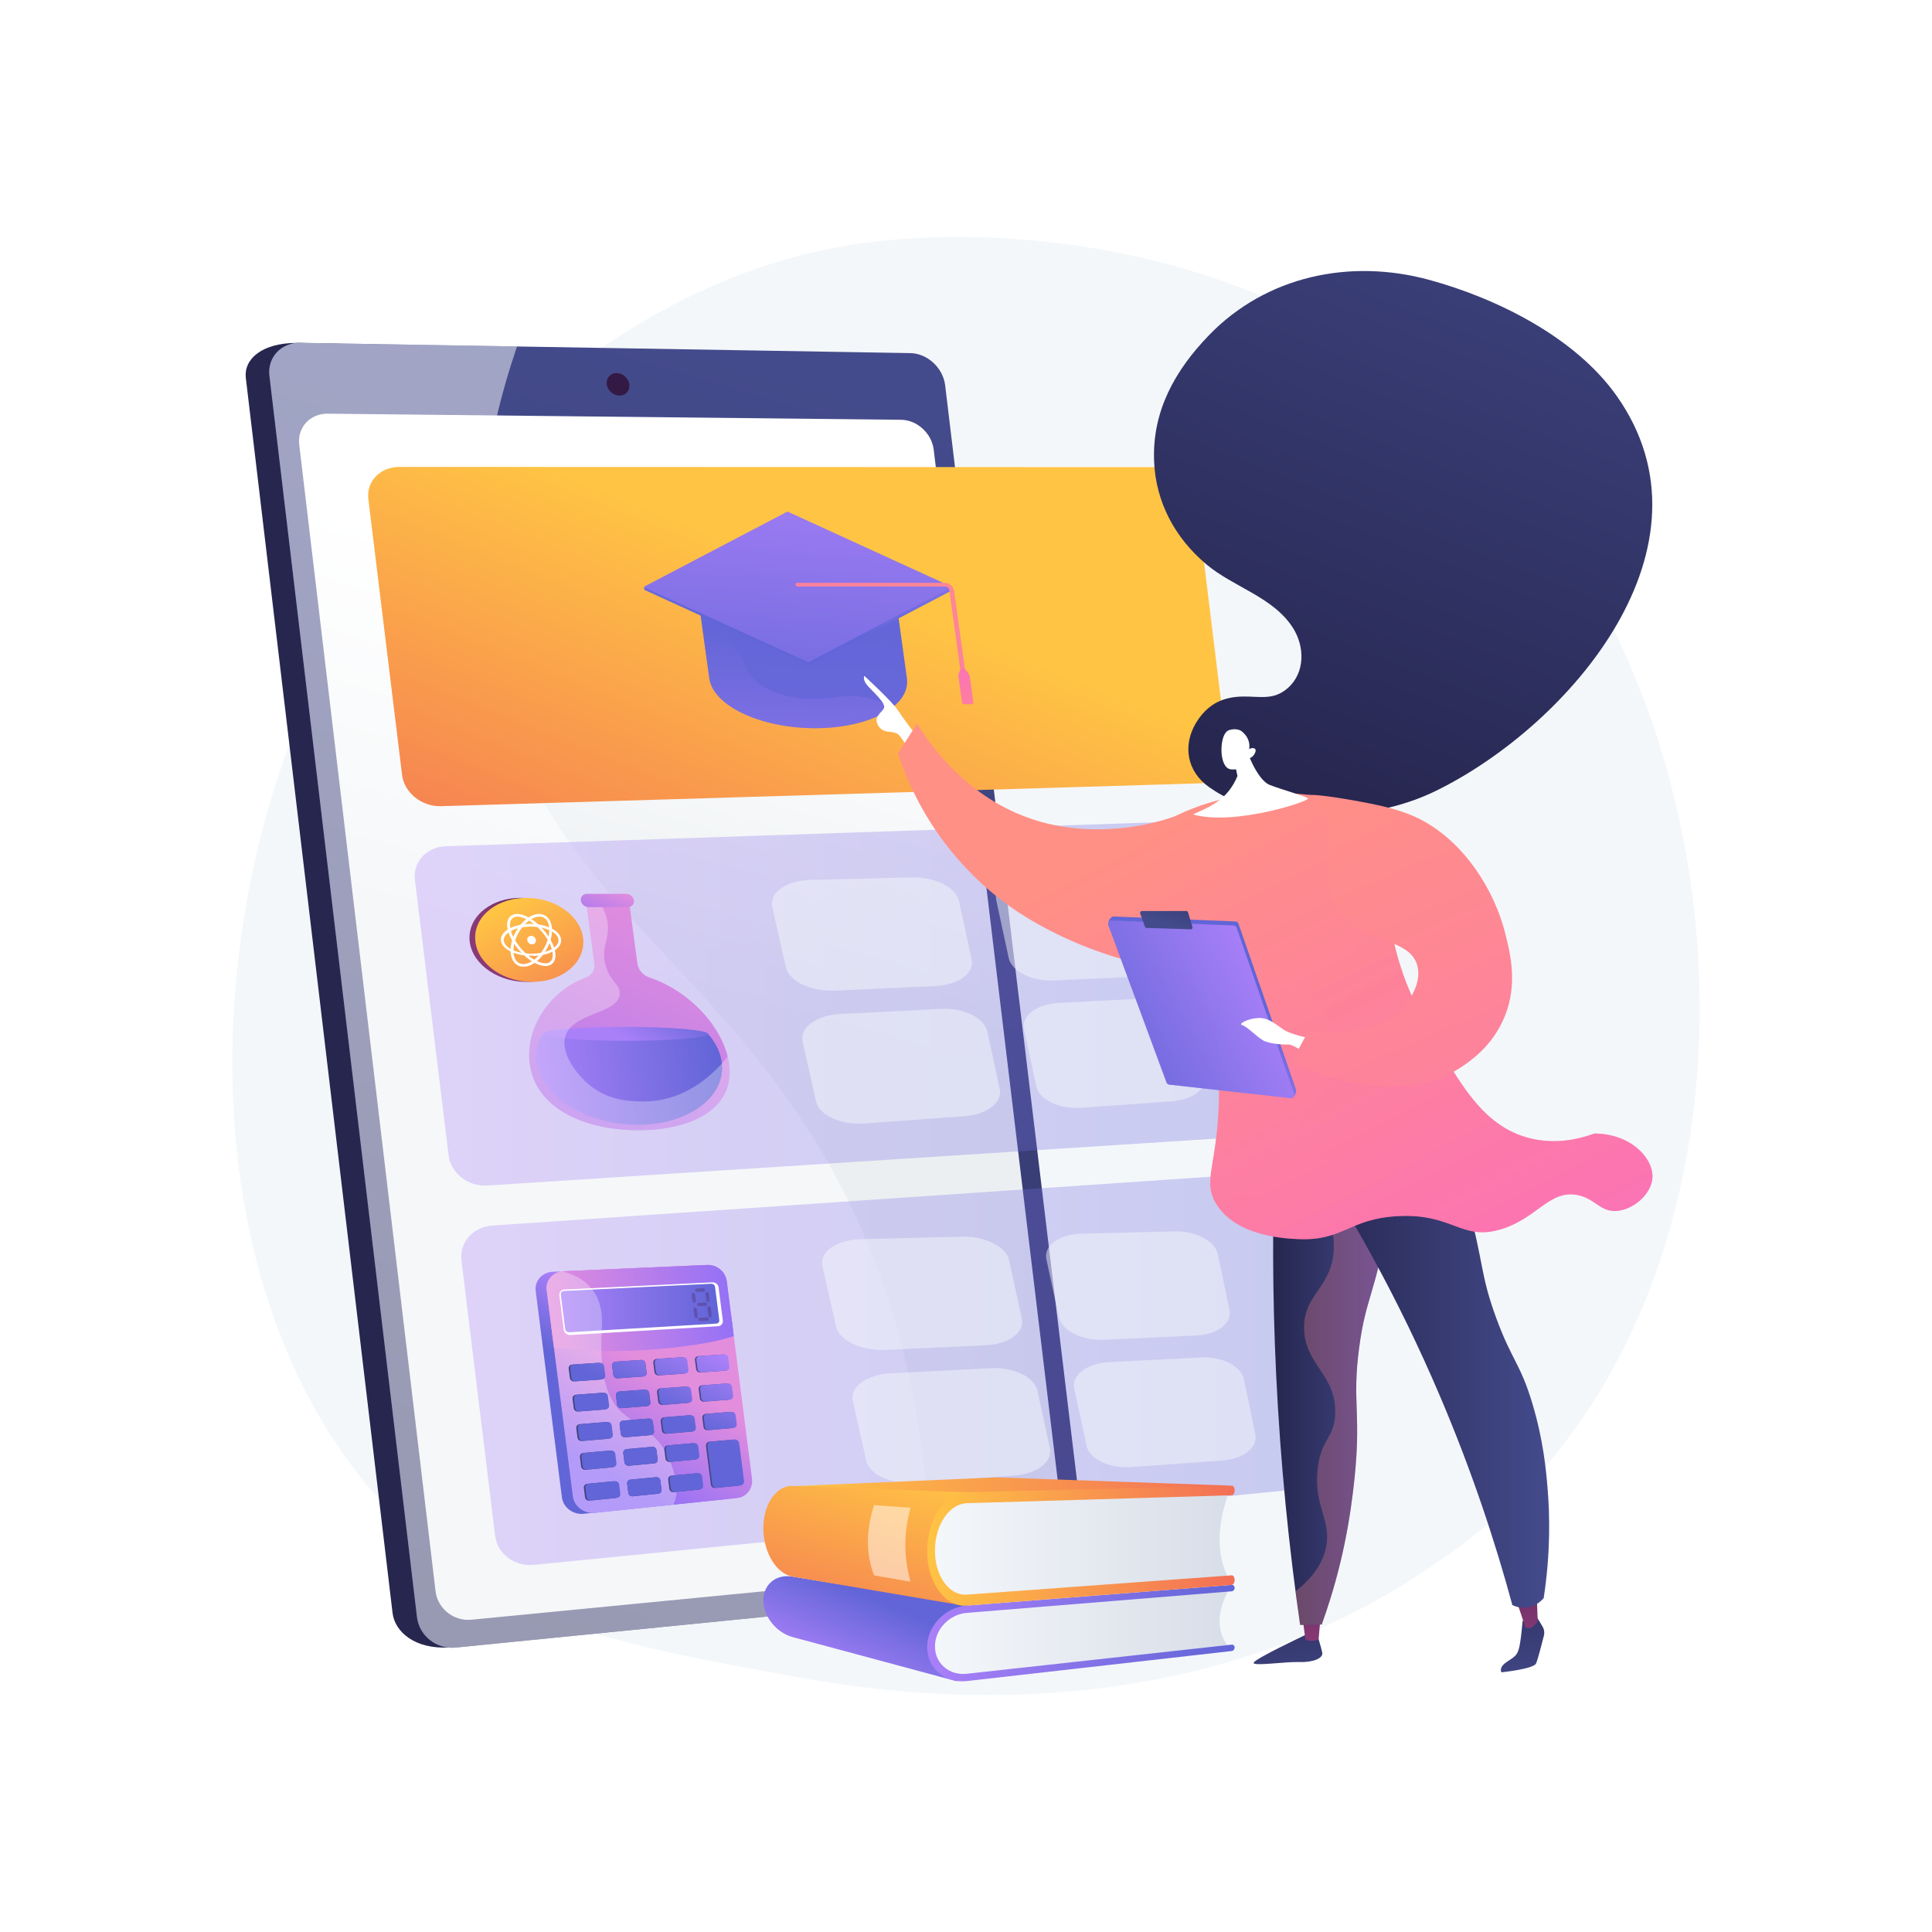 <?xml version="1.0" encoding="utf-8"?>
<!-- Generator: Adobe Illustrator 27.5.0, SVG Export Plug-In . SVG Version: 6.00 Build 0)  -->
<svg version="1.1" xmlns="http://www.w3.org/2000/svg" xmlns:xlink="http://www.w3.org/1999/xlink" x="0px" y="0px"
	 viewBox="0 0 3710 3710" style="enable-background:new 0 0 3710 3710;" xml:space="preserve">
<g id="Background">
	<g>
		<g>
			<rect style="fill:#FFFFFF;" width="3710" height="3710"/>
		</g>
	</g>
</g>
<g id="Illustration">
	<g>
		<path style="fill:#F4F7FA;" d="M2924.951,2863.078c-73.35,75.607-138.98,120.051-189.23,153.603
			c-490.073,327.226-1050.28,232.912-1223.482,200.675c-279.44-52.01-515.327-88.7-717.995-271.803
			c-460.524-416.065-438.125-1284.008-86.229-1821.66c41.725-63.75,393.089-584.58,954.508-657.969
			c13.731-1.795,23.977-2.817,32.951-3.767c86.85-9.195,625.044-57.728,1063.888,309.936
			c62.818,52.629,163.911,147.558,257.657,292.341C3359.796,1593.826,3360.881,2413.737,2924.951,2863.078z"/>
		<g>
			<g>
				<g>
					<g>
						<linearGradient id="SVGID_1_" gradientUnits="userSpaceOnUse" x1="1238.708" y1="1853.491" x2="798.224" y2="1901.544">
							<stop  offset="0" style="stop-color:#444B8C"/>
							<stop  offset="0.996" style="stop-color:#26264F"/>
						</linearGradient>
						<path style="fill:url(#SVGID_1_);" d="M1764.668,743.709l268.35,2230.477c4.023,33.443-19.027,63.422-51.315,66.626
							L863.989,3163.521c-68.471,4.259-105.96-30.722-110.185-66.284L472.067,725.867c-4.201-35.363,29.391-67.389,98.152-67.39
							l1127.884,23.755C1730.754,682.779,1760.665,710.442,1764.668,743.709z"/>
						
							<linearGradient id="SVGID_00000121992714425541329640000002266721090387747003_" gradientUnits="userSpaceOnUse" x1="1626.816" y1="743.163" x2="537.627" y2="4451.222">
							<stop  offset="0" style="stop-color:#444B8C"/>
							<stop  offset="0.996" style="stop-color:#26264F"/>
						</linearGradient>
						<path style="fill:url(#SVGID_00000121992714425541329640000002266721090387747003_);" d="M1814.973,739.87l269.824,2241.634
							c4.046,33.612-19.083,63.745-51.49,66.972L874.55,3163.843c-36.329,3.616-69.622-22.664-73.871-58.409L517.36,721.81
							c-4.224-35.546,22.459-64.117,59.185-63.498l1171.601,19.768C1780.919,678.632,1810.948,706.437,1814.973,739.87z"/>
						
							<linearGradient id="SVGID_00000155850757323961259430000007478325110762665131_" gradientUnits="userSpaceOnUse" x1="1113.621" y1="2585.256" x2="1508.552" y2="1195.501">
							<stop  offset="0.494" style="stop-color:#EBEFF2"/>
							<stop  offset="1" style="stop-color:#FFFFFF"/>
						</linearGradient>
						<path style="fill:url(#SVGID_00000155850757323961259430000007478325110762665131_);" d="M1792.986,863.516l250.092,2078.439
							c3.778,31.402-17.881,59.502-48.216,62.451L905.091,3110.341c-33.773,3.283-64.721-21.249-68.677-54.521L574.585,853.905
							c-3.936-33.1,20.836-59.882,54.95-59.518l1100.955,11.724C1761.14,806.437,1789.225,832.268,1792.986,863.516z"/>
						
							<linearGradient id="SVGID_00000065071476716123261320000004597482863256287909_" gradientUnits="userSpaceOnUse" x1="1218.671" y1="651.831" x2="-61.422" y2="4118.748">
							<stop  offset="0" style="stop-color:#311944"/>
							<stop  offset="1" style="stop-color:#893976"/>
						</linearGradient>
						<path style="fill:url(#SVGID_00000065071476716123261320000004597482863256287909_);" d="M1208.593,738.33
							c1.428,11.933-7.135,21.485-19.141,21.333c-12.019-0.151-22.93-9.968-24.36-21.925c-1.431-11.957,7.165-21.508,19.185-21.332
							C1196.285,716.583,1207.165,726.397,1208.593,738.33z"/>
						<g style="opacity:0.5;">
							<path style="fill:#FFFFFF;" d="M1604.574,2258.696c-223.1-412.48-556.377-535.947-656.719-961.053
								c-54.239-229.787-17.285-449.723,44.956-632.307l-416.265-7.024c-36.726-0.619-63.409,27.952-59.184,63.498l283.319,2383.625
								c4.249,35.745,37.541,62.026,73.872,58.408l910.895-90.689C1792.182,2703.555,1704.023,2442.562,1604.574,2258.696z"/>
						</g>
					</g>
				</g>
				<g>
					
						<linearGradient id="SVGID_00000097490767544487386300000003048485579226861214_" gradientUnits="userSpaceOnUse" x1="1571.115" y1="1104.563" x2="1220.392" y2="1978.672">
						<stop  offset="0" style="stop-color:#FFC444"/>
						<stop  offset="0.996" style="stop-color:#F36F56"/>
					</linearGradient>
					<path style="fill:url(#SVGID_00000097490767544487386300000003048485579226861214_);" d="M2305.841,1504.198l-1458.929,43.916
						c-37.065,1.116-70.606-25.775-74.8-60.066l-64.747-529.389c-4.194-34.291,22.66-62.079,59.863-62.067l1464.357,0.475
						c32.199,0.01,61.374,25.767,65.258,57.529l59.972,490.347C2360.701,1476.703,2337.92,1503.232,2305.841,1504.198z"/>
					
						<linearGradient id="SVGID_00000092420233570187994710000016696238948111565489_" gradientUnits="userSpaceOnUse" x1="887.512" y1="2642.892" x2="2532.381" y2="2642.892" gradientTransform="matrix(0.995 -0.011 0 1 2.332 5.065)">
						<stop  offset="0" style="stop-color:#AA80F9"/>
						<stop  offset="0.996" style="stop-color:#6165D7"/>
					</linearGradient>
					<path style="opacity:0.3;fill:url(#SVGID_00000092420233570187994710000016696238948111565489_);" d="M2471.884,2861.811
						L1025.095,3004.99c-36.756,3.637-70.047-21.202-74.241-55.493l-64.747-529.389c-4.194-34.291,22.409-64.13,59.304-66.64
						l1452.217-98.788c31.932-2.172,60.891,21.82,64.776,53.582l59.972,490.347
						C2526.261,2830.37,2503.696,2858.663,2471.884,2861.811z"/>
					<g>
						
							<linearGradient id="SVGID_00000179629356404839143980000001272041441868366994_" gradientUnits="userSpaceOnUse" x1="797.72" y1="1938.314" x2="2449.209" y2="1938.314" gradientTransform="matrix(0.995 -0.011 0 1 2.332 5.065)">
							<stop  offset="0" style="stop-color:#AA80F9"/>
							<stop  offset="0.996" style="stop-color:#6165D7"/>
						</linearGradient>
						<path style="opacity:0.3;fill:url(#SVGID_00000179629356404839143980000001272041441868366994_);" d="M2388.863,2183.004
							l-1452.859,93.547c-36.911,2.377-70.327-23.489-74.521-57.78l-64.747-529.389c-4.194-34.291,22.535-63.104,59.583-64.353
							l1458.288-49.156c32.065-1.081,61.132,23.793,65.017,55.555l59.972,490.347
							C2443.481,2153.537,2420.808,2180.947,2388.863,2183.004z"/>
					</g>
				</g>
			</g>
			<g>
				
					<linearGradient id="SVGID_00000109003720979554574580000014885930250050886558_" gradientUnits="userSpaceOnUse" x1="1044.923" y1="3755.534" x2="1138.997" y2="1141.639" gradientTransform="matrix(1 0 0.137 0.99 233.681 -18.252)">
					<stop  offset="0" style="stop-color:#AA80F9"/>
					<stop  offset="0.996" style="stop-color:#6165D7"/>
				</linearGradient>
				<path style="fill:url(#SVGID_00000109003720979554574580000014885930250050886558_);" d="M1714.968,1110.276l26.562,192.162
					c2.87,20.761-7.369,39.979-27.401,55.681c-4.801,3.758-10.078,7.33-15.953,10.66c-32.033,18.232-79.099,29.579-132.997,29.579
					c-53.898,0-104.146-11.348-141.219-29.579c-35.074-17.227-58.37-40.593-61.928-66.34l-26.562-192.162H1714.968z"/>
				
					<linearGradient id="SVGID_00000174559724212471225190000016657655567628094375_" gradientUnits="userSpaceOnUse" x1="1113.788" y1="1430.953" x2="1120.657" y2="1240.1" gradientTransform="matrix(1 0 0.137 0.99 233.681 -18.252)">
					<stop  offset="0" style="stop-color:#AA80F9"/>
					<stop  offset="0.996" style="stop-color:#6165D7"/>
				</linearGradient>
				<path style="opacity:0.3;fill:url(#SVGID_00000174559724212471225190000016657655567628094375_);" d="M1714.281,1358.119
					c-4.801,3.758-10.154,7.33-16.029,10.66c-32.033,18.232-79.137,29.579-133.035,29.579c-53.898,0-104.165-11.348-141.238-29.579
					c-35.074-17.227-58.389-40.593-61.947-66.34l-13.784-99.715c28.717,11.646,69.195,34.454,81.283,71.308
					c18.913,57.671,101.712,77.205,179.546,64.182C1643.363,1332.464,1681.339,1341.487,1714.281,1358.119z"/>
				
					<linearGradient id="SVGID_00000033360288134391859060000012582935882121725360_" gradientUnits="userSpaceOnUse" x1="1169" y1="951.515" x2="1129.679" y2="1244.856" gradientTransform="matrix(1 0 0.137 0.99 233.681 -18.252)">
					<stop  offset="0" style="stop-color:#AA80F9"/>
					<stop  offset="0.996" style="stop-color:#6165D7"/>
				</linearGradient>
				<polygon style="fill:url(#SVGID_00000033360288134391859060000012582935882121725360_);" points="1817.126,1128.159 
					1513.055,988.961 1247.467,1128.159 1236.741,1128.159 1237.368,1132.69 1237.368,1132.69 1553.75,1277.469 1830.108,1132.69 
					1830.108,1132.69 1829.482,1128.159 				"/>
				
					<linearGradient id="SVGID_00000145738783366818324930000004103825000179289257_" gradientUnits="userSpaceOnUse" x1="1162.905" y1="868.098" x2="1111.52" y2="1521.054" gradientTransform="matrix(1 0 0.137 0.99 233.681 -18.252)">
					<stop  offset="0" style="stop-color:#AA80F9"/>
					<stop  offset="0.996" style="stop-color:#6165D7"/>
				</linearGradient>
				<polygon style="fill:url(#SVGID_00000145738783366818324930000004103825000179289257_);" points="1512.138,982.329 
					1235.902,1127.109 1552.163,1271.888 1828.4,1127.109 				"/>
				<g>
					
						<linearGradient id="SVGID_00000137830842993237930050000014607750521228773520_" gradientUnits="userSpaceOnUse" x1="1458.217" y1="958.101" x2="1112.769" y2="1558.942" gradientTransform="matrix(1 0 0.137 0.99 233.681 -18.252)">
						<stop  offset="0" style="stop-color:#FF9085"/>
						<stop  offset="1" style="stop-color:#FB6FBB"/>
					</linearGradient>
					<path style="fill:url(#SVGID_00000137830842993237930050000014607750521228773520_);" d="M1854.411,1328.114
						c-2.173,0-4.759-1.743-5.056-3.893l-26.233-189.779c-0.594-4.293-3.495-8.071-7.833-8.071h-283.24
						c-2.173,0-4.131-1.427-4.428-3.577c-0.297-2.15,1.267-3.577,3.439-3.577h283.24c8.677,0,16.67,6.638,17.857,15.224
						l26.233,189.779C1858.688,1326.371,1856.583,1328.114,1854.411,1328.114z"/>
				</g>
				
					<linearGradient id="SVGID_00000132088789793957168460000002720764217018638008_" gradientUnits="userSpaceOnUse" x1="1420.397" y1="1497.988" x2="1443.007" y2="1286.639" gradientTransform="matrix(1 0 0.137 0.99 233.681 -18.252)">
					<stop  offset="0" style="stop-color:#FF9085"/>
					<stop  offset="1" style="stop-color:#FB6FBB"/>
				</linearGradient>
				<path style="fill:url(#SVGID_00000132088789793957168460000002720764217018638008_);" d="M1859.85,1293.625l-4.28-5.893
					c-1.589-2.235-4.235-3.6-6.825-3.559c-2.59,0.041-4.779,1.483-5.671,3.758l-2.259,6.133c-0.581,1.483-0.619,3.131-0.387,4.805
					l7.137,51.628c0.153,1.109,5.145,2.007,11.12,2.007c5.975,0,10.718-0.899,10.565-2.007l-7.156-51.774
					C1861.847,1296.937,1860.956,1295.18,1859.85,1293.625z"/>
			</g>
			<g>
				<g>
					
						<linearGradient id="SVGID_00000139287286663282578490000016856816203327891902_" gradientUnits="userSpaceOnUse" x1="1148.919" y1="1770.585" x2="805.317" y2="2545.196" gradientTransform="matrix(1 0 0.131 0.97 -73.558 17.73)">
						<stop  offset="0.004" style="stop-color:#E38DDD"/>
						<stop  offset="1" style="stop-color:#9571F6"/>
					</linearGradient>
					<path style="fill:url(#SVGID_00000139287286663282578490000016856816203327891902_);" d="M1223.99,1850.225l-16.635-123.48
						h-82.582l16.635,123.48c1.62,12.026-4.697,22.777-15.817,26.847c-72.392,26.497-117.35,99.206-108.322,166.222
						c11.296,83.851,102.821,127.017,208.55,127.017c105.729,0,185.624-43.166,174.328-127.017
						c-9.028-67.016-73.577-139.725-153.108-166.222C1234.823,1873.002,1225.609,1862.251,1223.99,1850.225z"/>
					
						<linearGradient id="SVGID_00000011711065116076448010000003214416867434919054_" gradientUnits="userSpaceOnUse" x1="831.588" y1="2118.659" x2="1187.031" y2="2118.659" gradientTransform="matrix(1 0 0.131 0.97 -73.558 17.73)">
						<stop  offset="0" style="stop-color:#AA80F9"/>
						<stop  offset="0.996" style="stop-color:#6165D7"/>
					</linearGradient>
					<path style="fill:url(#SVGID_00000011711065116076448010000003214416867434919054_);" d="M1042.222,1985.239
						c-9.986,16.319-14.373,34.769-11.741,54.308c8.962,66.522,95.795,120.449,193.948,120.449s170.457-53.927,161.495-120.449
						c-2.632-19.54-11.99-37.99-26.373-54.308H1042.222z"/>
					
						<linearGradient id="SVGID_00000146498071901133926700000005161232021989697948_" gradientUnits="userSpaceOnUse" x1="1003.532" y1="2036.304" x2="1086.74" y2="1924.944" gradientTransform="matrix(1 0 0.131 0.97 -73.558 17.73)">
						<stop  offset="0" style="stop-color:#AA80F9"/>
						<stop  offset="0.996" style="stop-color:#6165D7"/>
					</linearGradient>
					<path style="fill:url(#SVGID_00000146498071901133926700000005161232021989697948_);" d="M1359.482,1985.239
						c0.993,7.373-69.207,13.349-156.796,13.349c-87.589,0-159.4-5.977-160.393-13.349c-0.993-7.372,69.207-13.349,156.796-13.349
						C1286.678,1971.889,1358.488,1977.866,1359.482,1985.239z"/>
					<g style="opacity:0.3;">
						<path style="fill:#FFFFFF;" d="M1234.959,2115.093c-21.39-0.07-65.55-0.214-103.806-32.16
							c-23.153-19.334-54.056-58.594-46.045-91.019c12.151-49.187,104.186-43.538,105.003-84.344
							c0.371-18.556-18.617-21.85-27.295-54.005c-9.568-35.453,8.634-49.531,3.979-81.917c-1.671-11.63-6.468-26.831-19.494-44.902
							h-22.528l16.635,123.48c1.62,12.026-4.697,22.777-15.817,26.847c-72.392,26.497-117.35,99.206-108.322,166.222
							c11.296,83.851,102.821,127.017,208.55,127.017c105.729,0,185.624-43.166,174.328-127.017
							c-0.645-4.788-1.583-9.605-2.78-14.432C1372.032,2061.017,1317.36,2115.361,1234.959,2115.093z"/>
					</g>
					
						<linearGradient id="SVGID_00000061446259190406241070000012502474879031300484_" gradientUnits="userSpaceOnUse" x1="1022.48" y1="1734.892" x2="980.036" y2="1830.577" gradientTransform="matrix(1 0 0.131 0.97 -73.558 17.73)">
						<stop  offset="0.004" style="stop-color:#E38DDD"/>
						<stop  offset="1" style="stop-color:#9571F6"/>
					</linearGradient>
					<path style="fill:url(#SVGID_00000061446259190406241070000012502474879031300484_);" d="M1205.957,1741.914h-75.7
						c-7.256,0-13.907-5.705-14.855-12.743l0,0c-0.948-7.038,4.165-12.743,11.421-12.743h75.7c7.256,0,13.906,5.705,14.855,12.743
						l0,0C1218.327,1736.209,1213.214,1741.914,1205.957,1741.914z"/>
				</g>
				<g>
					
						<linearGradient id="SVGID_00000011747960619858521750000009842390474443129001_" gradientUnits="userSpaceOnUse" x1="363.535" y1="1817.618" x2="520.691" y2="1854.742" gradientTransform="matrix(-1 0 0.131 0.97 1233.545 17.73)">
						<stop  offset="0" style="stop-color:#311944"/>
						<stop  offset="1" style="stop-color:#893976"/>
					</linearGradient>
					<path style="fill:url(#SVGID_00000011747960619858521750000009842390474443129001_);" d="M995.864,1724.194
						c-51.549,1.541-90.888,32.189-94.132,70.987c-0.004,0.051-0.008,0.102-0.012,0.153c-0.172,2.123-0.236,4.271-0.188,6.44
						c0.003,0.143,0.005,0.286,0.009,0.43c0.029,1.013,0.083,2.031,0.162,3.054c0.014,0.185,0.032,0.371,0.048,0.557
						c0.089,1.045,0.196,2.092,0.338,3.146c6.074,45.085,58.119,79.252,115.481,76.353c1.526-0.078,3.038-0.185,4.54-0.313
						c0.147-0.013,0.295-0.023,0.442-0.036c1.421-0.126,2.829-0.277,4.227-0.447c0.217-0.026,0.436-0.051,0.653-0.079
						c1.352-0.171,2.692-0.364,4.022-0.576c0.251-0.04,0.501-0.08,0.751-0.121c1.304-0.216,2.596-0.45,3.877-0.703
						c0.26-0.052,0.518-0.106,0.777-0.159c1.273-0.261,2.537-0.537,3.787-0.835c0.242-0.058,0.481-0.119,0.723-0.179
						c1.24-0.304,2.471-0.621,3.687-0.96c0.218-0.061,0.433-0.126,0.651-0.188c1.094-0.313,2.176-0.64,3.249-0.981
						c0.272-0.087,0.547-0.169,0.817-0.257c1.087-0.355,2.159-0.728,3.224-1.112c0.23-0.082,0.467-0.156,0.696-0.24
						c-0.003-0.003-0.006-0.005-0.01-0.008c36.581-13.431,59.5-43.659,54.946-77.464
						C1102.71,1756.743,1052.555,1722.5,995.864,1724.194z"/>
					
						<linearGradient id="SVGID_00000070081821867508687180000008732614940827361715_" gradientUnits="userSpaceOnUse" x1="-752.837" y1="1774.95" x2="-618.109" y2="2024.832" gradientTransform="matrix(1 0 0.131 0.97 1491.866 17.73)">
						<stop  offset="0" style="stop-color:#FFC444"/>
						<stop  offset="0.996" style="stop-color:#F36F56"/>
					</linearGradient>
					<path style="fill:url(#SVGID_00000070081821867508687180000008732614940827361715_);" d="M1119.584,1800.656
						c5.916,43.913-34.523,81.799-91.057,84.656c-57.362,2.899-109.407-31.267-115.481-76.353
						c-6.074-45.085,36.255-83.047,93.776-84.766C1063.513,1722.5,1113.668,1756.743,1119.584,1800.656z"/>
					<g style="opacity:0.3;">
						
							<linearGradient id="SVGID_00000059292206952966357470000000399932803769755319_" gradientUnits="userSpaceOnUse" x1="-792.328" y1="1791.461" x2="-660.301" y2="2056.408" gradientTransform="matrix(1 0 0.131 0.97 1491.866 17.73)">
							<stop  offset="0" style="stop-color:#FFC444"/>
							<stop  offset="0.996" style="stop-color:#F36F56"/>
						</linearGradient>
						<path style="fill:url(#SVGID_00000059292206952966357470000000399932803769755319_);" d="M1050.726,1863.597
							c-15.583-23.159-6.046-45.889-24.88-60.543c-19.217-14.953-39.605,0.476-65.522-11.366
							c-10.063-4.598-21.816-13.702-32.256-32.989c-11.746,14.183-17.53,31.639-15.021,50.262
							c6.074,45.085,58.119,79.252,115.481,76.353c13.024-0.658,25.187-3.173,36.122-7.184
							C1058.353,1873.364,1053.931,1868.361,1050.726,1863.597z"/>
					</g>
					<g>
						<path style="fill:#FFFFFF;" d="M1012.516,1805.439c0.603,4.553,4.827,8.171,9.419,8.08c4.579-0.091,7.792-3.835,7.189-8.363
							c-0.602-4.526-4.792-8.141-9.372-8.076C1015.158,1797.146,1011.912,1800.887,1012.516,1805.439z"/>
						<g>
							<path style="fill:#FFFFFF;" d="M996.614,1824.43c-22.641-26.156-29.573-55.181-15.694-65.716
								c3.194-2.423,7.235-3.649,12.008-3.649c15.227,0,35.507,12.399,51.685,31.463c21.712,25.584,28.432,53.744,15.385,64.454
								c-3.042,2.496-6.923,3.844-11.542,4.002C1033.523,1855.495,1013.167,1843.553,996.614,1824.43z M984.553,1762.953
								c-11.221,8.548-3.859,35.407,15.99,58.375c15.149,17.528,34.129,28.944,47.226,28.519c3.539-0.115,6.475-1.108,8.726-2.949
								c10.619-8.687,3.478-34.84-15.677-57.375c-14.869-17.493-33.836-29.304-47.207-29.281
								C989.957,1760.249,986.907,1761.16,984.553,1762.953z"/>
						</g>
						<g>
							<path style="fill:#FFFFFF;" d="M993.358,1853.179c-16.631-10.074-17.336-39.293-1.669-66.082
								c11.42-19.526,28.476-32.033,43.426-32.033c4.624,0,8.832,1.202,12.515,3.568c15.807,10.161,16.66,38.339,1.885,64.563
								c-11.044,19.601-27.988,32.71-43.198,33.23l0,0C1001.548,1856.589,997.188,1855.498,993.358,1853.179z M996.413,1790.046
								c-13.719,23.526-14,50.592-0.546,58.763c2.825,1.716,6.111,2.524,9.762,2.405c13.357-0.434,29.147-12.9,39.305-30.878
								c13.053-23.096,13.166-49.3,0.308-57.544c-2.724-1.746-5.901-2.63-9.444-2.624
								C1022.685,1760.192,1006.853,1772.139,996.413,1790.046z"/>
						</g>
						<g>
							<path style="fill:#FFFFFF;" d="M961.946,1806.426c-0.789-5.387,1.037-10.066,5.101-14.802
								c8.851-10.315,27.778-16.981,49.195-17.419l1.547-0.063c31.179-0.202,57.085,12.588,59.576,29.232
								c1.266,8.457-3.582,16.331-13.673,22.509c-9.685,5.93-23.306,9.22-38.336,9.843l-1.642-0.624c0,0-0.002,0-0.004,0
								C991.915,1836.56,964.482,1823.754,961.946,1806.426z M1017.005,1779.394c-20.068,0.445-37.613,6.502-45.611,15.853
								c-3.211,3.754-4.545,7.695-3.956,11.705c2.074,14.157,27.319,25.072,55.771,24.335l1.478-0.049
								c14.217-0.567,26.995-3.932,36.038-9.448c8.5-5.184,12.623-11.6,11.653-18.09c-2.04-13.647-26.003-24.559-53.893-24.329
								L1017.005,1779.394z"/>
						</g>
					</g>
				</g>
			</g>
			<g>
				
					<linearGradient id="SVGID_00000102536378605425113580000006980653228546848432_" gradientUnits="userSpaceOnUse" x1="1051.178" y1="2593.557" x2="974.433" y2="2729.059" gradientTransform="matrix(1 0 0.128 0.975 -106.136 20.51)">
					<stop  offset="0" style="stop-color:#AA80F9"/>
					<stop  offset="0.996" style="stop-color:#6165D7"/>
				</linearGradient>
				<path style="fill:url(#SVGID_00000102536378605425113580000006980653228546848432_);" d="M1375.744,2462.182l48.345,378.721
					c2.38,18.646-10.837,35.653-29.872,37.631l-273.376,28.41c-20.549,2.136-39.36-12.264-41.836-31.769l-50.292-396.166
					c-2.324-18.307,10.676-33.989,29.427-36.564c1.198-0.165,2.428-0.254,3.669-0.308l275.181-12.108
					C1356.152,2429.186,1373.367,2443.561,1375.744,2462.182z"/>
				
					<linearGradient id="SVGID_00000031185676410930758690000008361983221874302896_" gradientUnits="userSpaceOnUse" x1="1263.055" y1="2630.772" x2="1154.685" y2="2822.78">
					<stop  offset="0.004" style="stop-color:#E38DDD"/>
					<stop  offset="1" style="stop-color:#9571F6"/>
				</linearGradient>
				<path style="fill:url(#SVGID_00000031185676410930758690000008361983221874302896_);" d="M1395.767,2461.173l48.307,378.163
					c2.378,18.618-10.002,35.515-28.977,37.486l-272.468,28.307c-20.481,2.127-40.079-12.164-42.553-31.639l-50.248-395.543
					c-2.322-18.278,11.048-33.953,29.738-36.522c1.195-0.165,2.841-0.272,4.079-0.326l274.282-12.07
					C1377.028,2428.189,1393.392,2442.58,1395.767,2461.173z"/>
				<g>
					
						<linearGradient id="SVGID_00000138561696963503490420000015202829892173748615_" gradientUnits="userSpaceOnUse" x1="834.08" y1="2545.102" x2="1182.589" y2="2545.102" gradientTransform="matrix(1 0 0.128 0.975 -106.136 20.51)">
						<stop  offset="0.004" style="stop-color:#E38DDD"/>
						<stop  offset="1" style="stop-color:#9571F6"/>
					</linearGradient>
					<path style="fill:url(#SVGID_00000138561696963503490420000015202829892173748615_);" d="M1395.699,2460.638l12.105,94.76
						l-345.456,21.103l-12.591-99.113c-2.266-17.842,10.478-32.926,28.454-36.031c1.609-0.284,3.735-0.182,5.434-0.257
						l274.282-12.07C1377.028,2428.189,1393.324,2442.044,1395.699,2460.638z"/>
					
						<linearGradient id="SVGID_00000121988565875348544420000012912703683015877280_" gradientUnits="userSpaceOnUse" x1="834.039" y1="2600.08" x2="1182.387" y2="2600.08" gradientTransform="matrix(1 0 0.128 0.975 -106.136 20.51)">
						<stop  offset="0.004" style="stop-color:#E38DDD"/>
						<stop  offset="1" style="stop-color:#9571F6"/>
					</linearGradient>
					<path style="fill:url(#SVGID_00000121988565875348544420000012912703683015877280_);" d="M1404.081,2526.255l5.034,39.407
						c-33.156,11.617-95.129,21.896-166.377,26.496c-31.203,2.014-61.365,2.76-88.635,2.35c-36.12-0.543-66.721-3.123-90.392-7.272
						l-5.236-41.218c8.389-2.4,16.105-4.629,25.337-6.793c20.115-4.718,44.611-8.94,71.653-12.344
						c24.263-3.06,50.828-5.461,78.474-6.984c35.764-1.97,69.365-2.249,98.576-1.095c2.277,0.085,4.553,0.187,6.775,0.291
						c7.022,0.336,13.787,0.756,20.239,1.262c2.284,0.176,4.536,0.364,6.744,0.565c5.077,0.457,9.462,0.989,14.109,1.549
						C1389.301,2523.541,1397.259,2524.805,1404.081,2526.255z"/>
				</g>
				<path style="fill:#FFFFFF;" d="M1388.033,2535.896c0.719,5.63-3.362,10.472-9.123,10.816l-283.714,16.938
					c-6.211,0.371-11.857-4.077-12.602-9.935l-8.43-66.333c-0.744-5.855,3.701-10.847,9.92-11.149l284.067-13.773
					c5.768-0.279,11.021,4.056,11.739,9.684L1388.033,2535.896z"/>
				
					<linearGradient id="SVGID_00000022548748785406125890000018197540697743092144_" gradientUnits="userSpaceOnUse" x1="1076.824" y1="2511.77" x2="1381.286" y2="2511.77">
					<stop  offset="0" style="stop-color:#AA80F9"/>
					<stop  offset="0.996" style="stop-color:#6165D7"/>
				</linearGradient>
				<path style="fill:url(#SVGID_00000022548748785406125890000018197540697743092144_);" d="M1381.234,2534.858
					c0.454,3.558-2.128,6.617-5.77,6.832l-282.237,16.655c-3.923,0.231-7.488-2.579-7.958-6.277l-8.393-66.041
					c-0.47-3.697,2.336-6.85,6.264-7.042l282.557-13.796c3.647-0.178,6.968,2.562,7.423,6.119L1381.234,2534.858z"/>
				<g>
					<g>
						<g style="opacity:0.3;">
							
								<linearGradient id="SVGID_00000098913005371613502420000000832653396520694690_" gradientUnits="userSpaceOnUse" x1="1115.768" y1="2515.108" x2="1111.056" y2="2622.548" gradientTransform="matrix(1 0 0.128 0.975 -106.136 20.51)">
								<stop  offset="0" style="stop-color:#311944"/>
								<stop  offset="1" style="stop-color:#A03976"/>
							</linearGradient>
							<path style="fill:url(#SVGID_00000098913005371613502420000000832653396520694690_);" d="M1336.345,2498.489
								c0.224,1.758-1.099,2.959-2.909,3.049l-0.151,0.008c-1.811,0.09-3.419-0.941-3.644-2.701l-1.666-13.062
								c-0.224-1.759,1.077-3.139,2.887-3.232l0.151-0.008c1.809-0.094,3.442,1.139,3.666,2.896L1336.345,2498.489z"/>
							
								<linearGradient id="SVGID_00000020375751656715218410000007459048011774066816_" gradientUnits="userSpaceOnUse" x1="1142.675" y1="2513.661" x2="1137.947" y2="2621.44" gradientTransform="matrix(1 0 0.128 0.975 -106.136 20.51)">
								<stop  offset="0" style="stop-color:#311944"/>
								<stop  offset="1" style="stop-color:#A03976"/>
							</linearGradient>
							<path style="fill:url(#SVGID_00000020375751656715218410000007459048011774066816_);" d="M1363.048,2497.126
								c0.223,1.751-1.083,3.001-2.88,3.09l-0.15,0.008c-1.798,0.089-3.403-0.992-3.626-2.744l-1.666-13.054
								c-0.224-1.753,1.063-3.165,2.861-3.258l0.15-0.008c1.797-0.093,3.423,1.173,3.646,2.924L1363.048,2497.126z"/>
						</g>
						<g>
							
								<linearGradient id="SVGID_00000072238269188699435230000015031801497775109548_" gradientUnits="userSpaceOnUse" x1="1115.73" y1="2543.67" x2="1110.682" y2="2658.764" gradientTransform="matrix(1 0 0.128 0.975 -106.136 20.51)">
								<stop  offset="0" style="stop-color:#311944"/>
								<stop  offset="1" style="stop-color:#A03976"/>
							</linearGradient>
							<path style="opacity:0.3;fill:url(#SVGID_00000072238269188699435230000015031801497775109548_);" d="M1340.08,2527.742
								c0.224,1.758-1.018,3.578-2.829,3.661l-0.151,0.007c-1.812,0.083-3.496-1.529-3.72-3.288l-1.717-13.447
								c-0.224-1.759,1.025-3.542,2.836-3.629l0.151-0.007c1.81-0.088,3.49,1.51,3.714,3.267L1340.08,2527.742z"/>
							
								<linearGradient id="SVGID_00000037688041623695911630000013044682763207448743_" gradientUnits="userSpaceOnUse" x1="1142.71" y1="2540.264" x2="1137.31" y2="2663.385" gradientTransform="matrix(1 0 0.128 0.975 -106.136 20.51)">
								<stop  offset="0" style="stop-color:#311944"/>
								<stop  offset="1" style="stop-color:#A03976"/>
							</linearGradient>
							<path style="opacity:0.3;fill:url(#SVGID_00000037688041623695911630000013044682763207448743_);" d="M1366.784,2526.377
								c0.224,1.752-1.167,2.357-2.787,3.802l-0.15,0.007c-1.799,0.083-3.492-1.678-3.716-3.431l-1.799-14.073
								c-0.224-1.753,0.929-4.201,2.727-4.288l0.15-0.007c1.797-0.087,3.554,2.178,3.778,3.929L1366.784,2526.377z"/>
						</g>
					</g>
					<g>
						
							<linearGradient id="SVGID_00000150086089020523318850000009920801077737641864_" gradientUnits="userSpaceOnUse" x1="6336.92" y1="-3386.348" x2="6332.374" y2="-3282.707" gradientTransform="matrix(0.128 0.975 -1 0 -2828.523 -3674.938)">
							<stop  offset="0" style="stop-color:#311944"/>
							<stop  offset="1" style="stop-color:#A03976"/>
						</linearGradient>
						<path style="opacity:0.3;fill:url(#SVGID_00000150086089020523318850000009920801077737641864_);" d="M1357.341,2504.204
							c0.229,1.753-1.096,3.266-2.895,3.363l-12.834,0.713c-1.807,0.098-2.776-1.27-3.005-3.027l-0.019-0.147
							c-0.229-1.758,0.364-3.232,2.171-3.329l13.207-0.721c1.799-0.096,3.128,1.249,3.356,3.001L1357.341,2504.204z"/>
						<g>
							
								<linearGradient id="SVGID_00000168100494330999982810000001254021038500299660_" gradientUnits="userSpaceOnUse" x1="6308.916" y1="-3386.359" x2="6304.371" y2="-3282.731" gradientTransform="matrix(0.128 0.975 -1 0 -2828.523 -3674.938)">
								<stop  offset="0" style="stop-color:#311944"/>
								<stop  offset="1" style="stop-color:#A03976"/>
							</linearGradient>
							<path style="opacity:0.3;fill:url(#SVGID_00000168100494330999982810000001254021038500299660_);" d="M1353.784,2476.932
								c0.229,1.752-1.059,3.258-2.859,3.35l-12.856,0.661c-1.807,0.091-2.795-1.283-3.023-3.041l-0.019-0.147
								c-0.229-1.758,0.401-3.226,2.208-3.316l13.193-0.669c1.8-0.09,3.109,1.263,3.338,3.016L1353.784,2476.932z"/>
							
								<linearGradient id="SVGID_00000027565756284478276420000008561962016668651404_" gradientUnits="userSpaceOnUse" x1="6366.329" y1="-3387.021" x2="6361.434" y2="-3275.416" gradientTransform="matrix(0.128 0.975 -1 0 -2828.523 -3674.938)">
								<stop  offset="0" style="stop-color:#311944"/>
								<stop  offset="1" style="stop-color:#A03976"/>
							</linearGradient>
							<path style="opacity:0.3;fill:url(#SVGID_00000027565756284478276420000008561962016668651404_);" d="M1361.068,2532.779
								c0.229,1.753-1.135,3.273-2.933,3.378l-13.534,0.783c-1.806,0.105-3.478-1.237-3.707-2.995l-0.019-0.147
								c-0.229-1.758,1.048-3.257,2.853-3.361l13.582-0.783c1.798-0.103,3.511,1.226,3.739,2.978L1361.068,2532.779z"/>
						</g>
					</g>
				</g>
				<path style="opacity:0.3;fill:#FFFFFF;" d="M1299.289,2864.175c-0.326,6.281-1.38,12.638-3.417,18.653
					c-0.724,2.136-1.568,4.366-2.515,6.643l-150.727,15.659c-20.481,2.127-40.079-12.164-42.553-31.639l-50.319-396.103
					c-2.266-17.842,10.44-33.227,28.415-36.331c0.461,0.108,1.139,0.219,1.607,0.338c20.039,5.082,42.527,15.174,57.777,35.134
					c9.544,12.48,16.371,28.848,18.068,50.343c0.444,5.559,0.571,11.465,0.291,17.741c-0.163,3.647-0.316,7.372-0.472,11.17
					c-0.195,4.743-0.364,9.592-0.499,14.523c-0.211,7.893-0.3,15.987-0.16,24.159c0.139,7.833,0.494,15.743,1.173,23.622
					c0.135,1.521,0.277,3.048,0.435,4.567c0.503,4.926,1.145,9.826,1.95,14.681c0.547,3.325,1.172,6.623,1.876,9.892
					c3.975,18.4,10.584,35.863,21.286,50.938c8.099,11.403,19.205,20.013,30.741,27.958c3.046,2.094,6.12,4.146,9.179,6.191
					c10.5,7.016,20.598,14.331,29.821,22.588c0.227,0.203,0.456,0.41,0.678,0.613c4.474,4.05,8.737,8.33,12.737,12.916
					c4.446,5.096,8.321,10.504,11.715,16.161c1.309,2.173,2.543,4.391,3.711,6.636c2.015,3.855,3.832,7.821,5.493,11.872
					c0.746,1.817,1.485,3.662,2.204,5.531c0.032,0.069,0.064,0.143,0.085,0.219c2.884,7.412,5.547,15.167,7.594,23.061
					C1298.222,2842.577,1299.837,2853.502,1299.289,2864.175z"/>
				<g>
					<g>
						<g>
							
								<linearGradient id="SVGID_00000143612796253542909440000005060250030607285380_" gradientUnits="userSpaceOnUse" x1="1187.6" y1="2514.873" x2="639.091" y2="2820.003" gradientTransform="matrix(1 0 0.128 0.975 -106.136 20.51)">
								<stop  offset="0" style="stop-color:#444B8C"/>
								<stop  offset="0.996" style="stop-color:#3E4177"/>
							</linearGradient>
							<path style="fill:url(#SVGID_00000143612796253542909440000005060250030607285380_);" d="M1159.551,2641.511
								c0.499,3.917-2.44,7.33-6.566,7.624l-50.162,3.568c-4.185,0.298-7.987-2.663-8.489-6.613l-2.292-18.034
								c-0.502-3.95,2.488-7.379,6.674-7.659l50.185-3.361c4.128-0.277,7.876,2.675,8.374,6.592L1159.551,2641.511z"/>
							
								<linearGradient id="SVGID_00000033327774249189635060000015654894830090979247_" gradientUnits="userSpaceOnUse" x1="1201.44" y1="2547.777" x2="663.523" y2="2847.015" gradientTransform="matrix(1 0 0.128 0.975 -106.136 20.51)">
								<stop  offset="0" style="stop-color:#444B8C"/>
								<stop  offset="0.996" style="stop-color:#3E4177"/>
							</linearGradient>
							<path style="fill:url(#SVGID_00000033327774249189635060000015654894830090979247_);" d="M1241.629,2635.749
								c0.494,3.875-2.378,7.25-6.418,7.538l-49.104,3.493c-4.096,0.292-7.823-2.64-8.32-6.548l-2.271-17.843
								c-0.497-3.907,2.425-7.298,6.523-7.572l49.126-3.29c4.042-0.271,7.716,2.652,8.209,6.527L1241.629,2635.749z"/>
							
								<linearGradient id="SVGID_00000060006227165654721530000006036049645547681416_" gradientUnits="userSpaceOnUse" x1="1213.505" y1="2579.483" x2="685.514" y2="2873.2" gradientTransform="matrix(1 0 0.128 0.975 -106.136 20.51)">
								<stop  offset="0" style="stop-color:#444B8C"/>
								<stop  offset="0.996" style="stop-color:#3E4177"/>
							</linearGradient>
							<path style="fill:url(#SVGID_00000060006227165654721530000006036049645547681416_);" d="M1319.294,2630.295
								c0.49,3.837-2.32,7.175-6.279,7.456l-48.113,3.423c-4.013,0.285-7.669-2.619-8.162-6.487l-2.25-17.661
								c-0.493-3.868,2.365-7.221,6.38-7.49l48.136-3.224c3.961-0.265,7.565,2.63,8.054,6.466L1319.294,2630.295z"/>
							
								<linearGradient id="SVGID_00000148631994578036887320000009909328167552069546_" gradientUnits="userSpaceOnUse" x1="1229.024" y1="2609.804" x2="711.002" y2="2897.975" gradientTransform="matrix(1 0 0.128 0.975 -106.136 20.51)">
								<stop  offset="0" style="stop-color:#444B8C"/>
								<stop  offset="0.996" style="stop-color:#3E4177"/>
							</linearGradient>
							<path style="fill:url(#SVGID_00000148631994578036887320000009909328167552069546_);" d="M1398.05,2624.766
								c0.485,3.797-2.262,7.098-6.14,7.374l-47.12,3.352c-3.93,0.28-7.514-2.597-8.003-6.424l-2.229-17.477
								c-0.488-3.827,2.306-7.144,6.238-7.407l47.141-3.157c3.879-0.26,7.414,2.607,7.899,6.404L1398.05,2624.766z"/>
						</g>
						<g>
							
								<linearGradient id="SVGID_00000092438026332396166990000015872007986097461180_" gradientUnits="userSpaceOnUse" x1="1214.749" y1="2558.818" x2="664.333" y2="2865.01" gradientTransform="matrix(1 0 0.128 0.975 -106.136 20.51)">
								<stop  offset="0" style="stop-color:#444B8C"/>
								<stop  offset="0.996" style="stop-color:#3E4177"/>
							</linearGradient>
							<path style="fill:url(#SVGID_00000092438026332396166990000015872007986097461180_);" d="M1166.862,2698.977
								c0.498,3.918-2.437,7.356-6.56,7.681l-50.121,3.939c-4.181,0.328-7.981-2.608-8.483-6.559l-2.292-18.039
								c-0.502-3.95,2.485-7.406,6.668-7.717l50.143-3.732c4.125-0.307,7.87,2.62,8.369,6.538L1166.862,2698.977z"/>
							
								<linearGradient id="SVGID_00000013877193930380767120000006619364430067988112_" gradientUnits="userSpaceOnUse" x1="1227.848" y1="2591.513" x2="688.065" y2="2891.79" gradientTransform="matrix(1 0 0.128 0.975 -106.136 20.51)">
								<stop  offset="0" style="stop-color:#444B8C"/>
								<stop  offset="0.996" style="stop-color:#3E4177"/>
							</linearGradient>
							<path style="fill:url(#SVGID_00000013877193930380767120000006619364430067988112_);" d="M1248.871,2692.607
								c0.494,3.876-2.375,7.276-6.412,7.593l-49.064,3.856c-4.092,0.322-7.817-2.586-8.314-6.495l-2.271-17.847
								c-0.498-3.909,2.422-7.324,6.516-7.629l49.086-3.654c4.038-0.301,7.71,2.598,8.203,6.474L1248.871,2692.607z"/>
							
								<linearGradient id="SVGID_00000153698766222966943320000005566784984832300673_" gradientUnits="userSpaceOnUse" x1="1239.214" y1="2623.021" x2="709.396" y2="2917.754" gradientTransform="matrix(1 0 0.128 0.975 -106.136 20.51)">
								<stop  offset="0" style="stop-color:#444B8C"/>
								<stop  offset="0.996" style="stop-color:#3E4177"/>
							</linearGradient>
							<path style="fill:url(#SVGID_00000153698766222966943320000005566784984832300673_);" d="M1326.472,2686.579
								c0.49,3.837-2.317,7.2-6.273,7.511l-48.074,3.778c-4.01,0.315-7.663-2.565-8.156-6.435l-2.251-17.665
								c-0.493-3.869,2.363-7.247,6.374-7.546l48.096-3.58c3.957-0.294,7.559,2.578,8.048,6.415L1326.472,2686.579z"/>
							
								<linearGradient id="SVGID_00000083082547517902707010000014430439347258622127_" gradientUnits="userSpaceOnUse" x1="1254.041" y1="2653.13" x2="734.232" y2="2942.295" gradientTransform="matrix(1 0 0.128 0.975 -106.136 20.51)">
								<stop  offset="0" style="stop-color:#444B8C"/>
								<stop  offset="0.996" style="stop-color:#3E4177"/>
							</linearGradient>
							<path style="fill:url(#SVGID_00000083082547517902707010000014430439347258622127_);" d="M1405.163,2680.467
								c0.485,3.798-2.259,7.123-6.134,7.427l-47.08,3.7c-3.927,0.309-7.509-2.544-7.997-6.373l-2.23-17.481
								c-0.489-3.828,2.303-7.169,6.232-7.461l47.102-3.506c3.876-0.288,7.408,2.557,7.893,6.354L1405.163,2680.467z"/>
						</g>
						<g>
							
								<linearGradient id="SVGID_00000124155850071735862900000002301426784234305716_" gradientUnits="userSpaceOnUse" x1="1242.058" y1="2601.314" x2="689.778" y2="2908.543" gradientTransform="matrix(1 0 0.128 0.975 -106.136 20.51)">
								<stop  offset="0" style="stop-color:#444B8C"/>
								<stop  offset="0.996" style="stop-color:#3E4177"/>
							</linearGradient>
							<path style="fill:url(#SVGID_00000124155850071735862900000002301426784234305716_);" d="M1174.004,2755.119
								c0.498,3.919-2.434,7.383-6.554,7.736l-50.08,4.302c-4.178,0.359-7.975-2.554-8.477-6.506l-2.293-18.043
								c-0.502-3.951,2.482-7.432,6.662-7.774l50.103-4.094c4.122-0.337,7.864,2.567,8.363,6.486L1174.004,2755.119z"/>
							
								<linearGradient id="SVGID_00000119829018807371691380000009583245883491563144_" gradientUnits="userSpaceOnUse" x1="1254.418" y1="2633.814" x2="712.811" y2="2935.105" gradientTransform="matrix(1 0 0.128 0.975 -106.136 20.51)">
								<stop  offset="0" style="stop-color:#444B8C"/>
								<stop  offset="0.996" style="stop-color:#3E4177"/>
							</linearGradient>
							<path style="fill:url(#SVGID_00000119829018807371691380000009583245883491563144_);" d="M1255.947,2748.156
								c0.494,3.877-2.372,7.301-6.406,7.648l-49.024,4.211c-4.089,0.352-7.811-2.533-8.309-6.443l-2.272-17.851
								c-0.497-3.909,2.419-7.35,6.51-7.684l49.046-4.008c4.035-0.33,7.704,2.546,8.198,6.423L1255.947,2748.156z"/>
							
								<linearGradient id="SVGID_00000103984181740181663910000005021195291090086829_" gradientUnits="userSpaceOnUse" x1="1265.085" y1="2665.135" x2="733.482" y2="2960.861" gradientTransform="matrix(1 0 0.128 0.975 -106.136 20.51)">
								<stop  offset="0" style="stop-color:#444B8C"/>
								<stop  offset="0.996" style="stop-color:#3E4177"/>
							</linearGradient>
							<path style="fill:url(#SVGID_00000103984181740181663910000005021195291090086829_);" d="M1333.485,2741.567
								c0.49,3.838-2.314,7.225-6.267,7.564l-48.035,4.126c-4.007,0.344-7.657-2.514-8.15-6.384l-2.251-17.669
								c-0.493-3.869,2.36-7.272,6.368-7.6l48.057-3.927c3.954-0.323,7.553,2.526,8.043,6.364L1333.485,2741.567z"/>
							
								<linearGradient id="SVGID_00000054233871229590864710000018089721293842460036_" gradientUnits="userSpaceOnUse" x1="1279.221" y1="2695.047" x2="757.666" y2="2985.183" gradientTransform="matrix(1 0 0.128 0.975 -106.136 20.51)">
								<stop  offset="0" style="stop-color:#444B8C"/>
								<stop  offset="0.996" style="stop-color:#3E4177"/>
							</linearGradient>
							<path style="fill:url(#SVGID_00000054233871229590864710000018089721293842460036_);" d="M1412.113,2734.885
								c0.485,3.799-2.257,7.147-6.128,7.48l-47.042,4.041c-3.923,0.337-7.503-2.494-7.992-6.323l-2.23-17.484
								c-0.488-3.829,2.301-7.193,6.226-7.514l47.064-3.846c3.873-0.316,7.402,2.506,7.887,6.304L1412.113,2734.885z"/>
						</g>
						
							<linearGradient id="SVGID_00000026872664848200944020000015508529579012388541_" gradientUnits="userSpaceOnUse" x1="1269.522" y1="2642.364" x2="715.419" y2="2950.607" gradientTransform="matrix(1 0 0.128 0.975 -106.136 20.51)">
							<stop  offset="0" style="stop-color:#444B8C"/>
							<stop  offset="0.996" style="stop-color:#3E4177"/>
						</linearGradient>
						<path style="fill:url(#SVGID_00000026872664848200944020000015508529579012388541_);" d="M1180.978,2809.937
							c0.499,3.92-2.431,7.408-6.548,7.791l-50.041,4.657c-4.175,0.388-7.969-2.501-8.471-6.453l-2.294-18.048
							c-0.502-3.952,2.479-7.458,6.656-7.829l50.064-4.449c4.118-0.366,7.858,2.515,8.357,6.435L1180.978,2809.937z"/>
						
							<linearGradient id="SVGID_00000153691344329027793700000008274188758068872111_" gradientUnits="userSpaceOnUse" x1="1281.142" y1="2674.682" x2="737.755" y2="2976.964" gradientTransform="matrix(1 0 0.128 0.975 -106.136 20.51)">
							<stop  offset="0" style="stop-color:#444B8C"/>
							<stop  offset="0.996" style="stop-color:#3E4177"/>
						</linearGradient>
						<path style="fill:url(#SVGID_00000153691344329027793700000008274188758068872111_);" d="M1262.856,2802.394
							c0.494,3.878-2.37,7.326-6.4,7.701l-48.985,4.558c-4.086,0.38-7.805-2.481-8.303-6.392l-2.272-17.855
							c-0.498-3.91,2.416-7.375,6.504-7.738l49.008-4.355c4.032-0.359,7.698,2.495,8.192,6.373L1262.856,2802.394z"/>
						
							<linearGradient id="SVGID_00000136380560618999847650000008298033567533883298_" gradientUnits="userSpaceOnUse" x1="1291.113" y1="2705.829" x2="757.767" y2="3002.525" gradientTransform="matrix(1 0 0.128 0.975 -106.136 20.51)">
							<stop  offset="0" style="stop-color:#444B8C"/>
							<stop  offset="0.996" style="stop-color:#3E4177"/>
						</linearGradient>
						<path style="fill:url(#SVGID_00000136380560618999847650000008298033567533883298_);" d="M1340.333,2795.256
							c0.49,3.839-2.312,7.249-6.261,7.617l-47.997,4.466c-4.003,0.373-7.651-2.463-8.145-6.334l-2.252-17.673
							c-0.493-3.87,2.357-7.297,6.362-7.653l48.019-4.267c3.951-0.351,7.548,2.476,8.038,6.315L1340.333,2795.256z"/>
						
							<linearGradient id="SVGID_00000036931254755336660550000017523261503677336234_" gradientUnits="userSpaceOnUse" x1="1297.243" y1="2687.407" x2="741.185" y2="2996.736" gradientTransform="matrix(1 0 0.128 0.975 -106.136 20.51)">
							<stop  offset="0" style="stop-color:#444B8C"/>
							<stop  offset="0.996" style="stop-color:#3E4177"/>
						</linearGradient>
						<path style="fill:url(#SVGID_00000036931254755336660550000017523261503677336234_);" d="M1188.464,2868.78
							c0.499,3.921-2.428,7.435-6.542,7.849l-49.998,5.037c-4.171,0.42-7.963-2.444-8.465-6.398l-2.294-18.052
							c-0.503-3.954,2.477-7.485,6.649-7.888l50.021-4.829c4.115-0.397,7.852,2.459,8.351,6.379L1188.464,2868.78z"/>
						
							<linearGradient id="SVGID_00000103239590643776259770000003933159969314113409_" gradientUnits="userSpaceOnUse" x1="1308.104" y1="2719.51" x2="762.803" y2="3022.856" gradientTransform="matrix(1 0 0.128 0.975 -106.136 20.51)">
							<stop  offset="0" style="stop-color:#444B8C"/>
							<stop  offset="0.996" style="stop-color:#3E4177"/>
						</linearGradient>
						<path style="fill:url(#SVGID_00000103239590643776259770000003933159969314113409_);" d="M1270.272,2860.614
							c0.494,3.879-2.366,7.353-6.393,7.759l-48.943,4.93c-4.083,0.411-7.799-2.426-8.297-6.337l-2.273-17.859
							c-0.498-3.911,2.413-7.402,6.498-7.796l48.966-4.727c4.029-0.389,7.692,2.44,8.186,6.319L1270.272,2860.614z"/>
						
							<linearGradient id="SVGID_00000096022276479974296540000000889370157472361645_" gradientUnits="userSpaceOnUse" x1="1317.359" y1="2750.453" x2="782.14" y2="3048.19" gradientTransform="matrix(1 0 0.128 0.975 -106.136 20.51)">
							<stop  offset="0" style="stop-color:#444B8C"/>
							<stop  offset="0.996" style="stop-color:#3E4177"/>
						</linearGradient>
						<path style="fill:url(#SVGID_00000096022276479974296540000000889370157472361645_);" d="M1347.684,2852.888
							c0.49,3.84-2.309,7.275-6.255,7.672l-47.956,4.831c-4,0.403-7.646-2.408-8.139-6.28l-2.252-17.677
							c-0.493-3.871,2.354-7.323,6.356-7.709l47.978-4.632c3.948-0.381,7.542,2.423,8.032,6.263L1347.684,2852.888z"/>
						
							<linearGradient id="SVGID_00000057108571954157175030000008892696208625876896_" gradientUnits="userSpaceOnUse" x1="1315.875" y1="2758.404" x2="795.064" y2="3048.126" gradientTransform="matrix(1 0 0.128 0.975 -106.136 20.51)">
							<stop  offset="0" style="stop-color:#444B8C"/>
							<stop  offset="0.996" style="stop-color:#3E4177"/>
						</linearGradient>
						<path style="fill:url(#SVGID_00000057108571954157175030000008892696208625876896_);" d="M1408.563,2764.436l-47.03,4.18
							c-3.922,0.348-6.334,4.769-5.845,8.599l1.257,9.851l1.05,8.226l4.74,37.158l1.395,10.936l0.911,7.145
							c0.489,3.831,3.902,7.258,7.819,6.864l46.968-4.731c3.865-0.389,6.759-4.422,6.274-8.221l-0.905-7.088l-1.385-10.847
							l-4.707-36.858l-1.042-8.16l-1.248-9.771C1416.331,2767.918,1412.433,2764.093,1408.563,2764.436z"/>
					</g>
					<g>
						<g>
							
								<linearGradient id="SVGID_00000157282065669504012300000007493721155988697247_" gradientUnits="userSpaceOnUse" x1="968.427" y1="2546.689" x2="891.683" y2="2682.19" gradientTransform="matrix(1 0 0.128 0.975 -106.136 20.51)">
								<stop  offset="0" style="stop-color:#AA80F9"/>
								<stop  offset="0.996" style="stop-color:#6165D7"/>
							</linearGradient>
							<path style="fill:url(#SVGID_00000157282065669504012300000007493721155988697247_);" d="M1162.362,2641.314
								c0.498,3.916-2.438,7.327-6.561,7.621l-50.125,3.565c-4.182,0.297-7.981-2.662-8.483-6.611l-2.291-18.028
								c-0.502-3.948,2.486-7.376,6.669-7.656l50.148-3.359c4.126-0.276,7.871,2.674,8.369,6.59L1162.362,2641.314z"/>
							
								<linearGradient id="SVGID_00000002368369067236280160000002237189414756869813_" gradientUnits="userSpaceOnUse" x1="1027.072" y1="2579.904" x2="950.328" y2="2715.405" gradientTransform="matrix(1 0 0.128 0.975 -106.136 20.51)">
								<stop  offset="0" style="stop-color:#AA80F9"/>
								<stop  offset="0.996" style="stop-color:#6165D7"/>
							</linearGradient>
							<path style="fill:url(#SVGID_00000002368369067236280160000002237189414756869813_);" d="M1241.629,2635.749
								c0.494,3.875-2.378,7.25-6.418,7.538l-49.104,3.493c-4.096,0.292-7.823-2.64-8.32-6.548l-2.271-17.843
								c-0.497-3.907,2.425-7.298,6.523-7.572l49.126-3.29c4.042-0.271,7.716,2.652,8.209,6.527L1241.629,2635.749z"/>
							
								<linearGradient id="SVGID_00000137850577028211627370000014074539384891599805_" gradientUnits="userSpaceOnUse" x1="1086.523" y1="2613.576" x2="1009.779" y2="2749.077" gradientTransform="matrix(1 0 0.128 0.975 -106.136 20.51)">
								<stop  offset="0" style="stop-color:#AA80F9"/>
								<stop  offset="0.996" style="stop-color:#6165D7"/>
							</linearGradient>
							<path style="fill:url(#SVGID_00000137850577028211627370000014074539384891599805_);" d="M1321.991,2630.106
								c0.489,3.835-2.318,7.172-6.274,7.453l-48.079,3.42c-4.01,0.285-7.664-2.618-8.156-6.485l-2.25-17.654
								c-0.493-3.867,2.364-7.219,6.375-7.488l48.102-3.221c3.958-0.265,7.56,2.629,8.049,6.464L1321.991,2630.106z"/>
							
								<linearGradient id="SVGID_00000090281015028360932610000008154423337963908539_" gradientUnits="userSpaceOnUse" x1="1144.739" y1="2646.549" x2="1067.995" y2="2782.05" gradientTransform="matrix(1 0 0.128 0.975 -106.136 20.51)">
								<stop  offset="0" style="stop-color:#AA80F9"/>
								<stop  offset="0.996" style="stop-color:#6165D7"/>
							</linearGradient>
							<path style="fill:url(#SVGID_00000090281015028360932610000008154423337963908539_);" d="M1400.691,2624.581
								c0.485,3.795-2.26,7.095-6.135,7.371l-47.086,3.349c-3.927,0.279-7.51-2.596-7.998-6.422l-2.229-17.47
								c-0.488-3.826,2.304-7.141,6.233-7.404l47.108-3.155c3.876-0.26,7.409,2.607,7.893,6.402L1400.691,2624.581z"/>
						</g>
						<g>
							
								<linearGradient id="SVGID_00000115489591390111309530000002366005258387452606_" gradientUnits="userSpaceOnUse" x1="993.629" y1="2560.963" x2="916.884" y2="2696.464" gradientTransform="matrix(1 0 0.128 0.975 -106.136 20.51)">
								<stop  offset="0" style="stop-color:#AA80F9"/>
								<stop  offset="0.996" style="stop-color:#6165D7"/>
							</linearGradient>
							<path style="fill:url(#SVGID_00000115489591390111309530000002366005258387452606_);" d="M1169.671,2698.759
								c0.498,3.917-2.435,7.354-6.555,7.678l-50.084,3.936c-4.178,0.328-7.975-2.607-8.477-6.556l-2.292-18.032
								c-0.502-3.949,2.483-7.403,6.663-7.714l50.107-3.729c4.122-0.307,7.865,2.619,8.363,6.536L1169.671,2698.759z"/>
							
								<linearGradient id="SVGID_00000139999820090633539790000007561660830780373381_" gradientUnits="userSpaceOnUse" x1="1052.022" y1="2594.036" x2="975.278" y2="2729.537" gradientTransform="matrix(1 0 0.128 0.975 -106.136 20.51)">
								<stop  offset="0" style="stop-color:#AA80F9"/>
								<stop  offset="0.996" style="stop-color:#6165D7"/>
							</linearGradient>
							<path style="fill:url(#SVGID_00000139999820090633539790000007561660830780373381_);" d="M1248.871,2692.607
								c0.494,3.876-2.375,7.276-6.412,7.593l-49.064,3.856c-4.092,0.322-7.817-2.586-8.314-6.495l-2.271-17.847
								c-0.498-3.909,2.422-7.324,6.516-7.629l49.086-3.654c4.038-0.301,7.71,2.598,8.203,6.474L1248.871,2692.607z"/>
							
								<linearGradient id="SVGID_00000129927981955097105860000014932609475195467917_" gradientUnits="userSpaceOnUse" x1="1111.218" y1="2627.564" x2="1034.474" y2="2763.065" gradientTransform="matrix(1 0 0.128 0.975 -106.136 20.51)">
								<stop  offset="0" style="stop-color:#AA80F9"/>
								<stop  offset="0.996" style="stop-color:#6165D7"/>
							</linearGradient>
							<path style="fill:url(#SVGID_00000129927981955097105860000014932609475195467917_);" d="M1329.167,2686.37
								c0.49,3.836-2.315,7.197-6.268,7.508l-48.039,3.776c-4.007,0.315-7.658-2.565-8.151-6.432l-2.25-17.659
								c-0.493-3.867,2.361-7.244,6.37-7.543l48.062-3.577c3.955-0.294,7.554,2.577,8.043,6.412L1329.167,2686.37z"/>
							
								<linearGradient id="SVGID_00000013886825461838594650000010489559922433019582_" gradientUnits="userSpaceOnUse" x1="1169.185" y1="2660.395" x2="1092.441" y2="2795.896" gradientTransform="matrix(1 0 0.128 0.975 -106.136 20.51)">
								<stop  offset="0" style="stop-color:#AA80F9"/>
								<stop  offset="0.996" style="stop-color:#6165D7"/>
							</linearGradient>
							<path style="fill:url(#SVGID_00000013886825461838594650000010489559922433019582_);" d="M1407.802,2680.262
								c0.485,3.797-2.257,7.121-6.129,7.425l-47.047,3.698c-3.924,0.309-7.504-2.544-7.992-6.371l-2.229-17.474
								c-0.488-3.827,2.301-7.166,6.227-7.458l47.069-3.503c3.873-0.288,7.403,2.556,7.888,6.351L1407.802,2680.262z"/>
						</g>
						<g>
							
								<linearGradient id="SVGID_00000123440219662821435850000009675862711702743727_" gradientUnits="userSpaceOnUse" x1="1018.25" y1="2574.908" x2="941.506" y2="2710.409" gradientTransform="matrix(1 0 0.128 0.975 -106.136 20.51)">
								<stop  offset="0" style="stop-color:#AA80F9"/>
								<stop  offset="0.996" style="stop-color:#6165D7"/>
							</linearGradient>
							<path style="fill:url(#SVGID_00000123440219662821435850000009675862711702743727_);" d="M1176.811,2754.881
								c0.498,3.917-2.432,7.38-6.549,7.733l-50.044,4.299c-4.175,0.359-7.969-2.552-8.471-6.503l-2.292-18.037
								c-0.502-3.95,2.48-7.429,6.657-7.77l50.067-4.092c4.119-0.337,7.859,2.566,8.357,6.483L1176.811,2754.881z"/>
							
								<linearGradient id="SVGID_00000052819211184008423730000000314858141047625135_" gradientUnits="userSpaceOnUse" x1="1076.398" y1="2607.842" x2="999.654" y2="2743.343" gradientTransform="matrix(1 0 0.128 0.975 -106.136 20.51)">
								<stop  offset="0" style="stop-color:#AA80F9"/>
								<stop  offset="0.996" style="stop-color:#6165D7"/>
							</linearGradient>
							<path style="fill:url(#SVGID_00000052819211184008423730000000314858141047625135_);" d="M1255.947,2748.156
								c0.494,3.877-2.372,7.301-6.406,7.648l-49.024,4.211c-4.089,0.352-7.811-2.533-8.309-6.443l-2.272-17.851
								c-0.497-3.909,2.419-7.35,6.51-7.684l49.046-4.008c4.035-0.33,7.704,2.546,8.198,6.423L1255.947,2748.156z"/>
							
								<linearGradient id="SVGID_00000031175035325092410800000011815849833321016757_" gradientUnits="userSpaceOnUse" x1="1135.345" y1="2641.228" x2="1058.601" y2="2776.73" gradientTransform="matrix(1 0 0.128 0.975 -106.136 20.51)">
								<stop  offset="0" style="stop-color:#AA80F9"/>
								<stop  offset="0.996" style="stop-color:#6165D7"/>
							</linearGradient>
							<path style="fill:url(#SVGID_00000031175035325092410800000011815849833321016757_);" d="M1336.178,2741.338
								c0.49,3.837-2.313,7.222-6.262,7.562l-48.001,4.124c-4.004,0.344-7.652-2.513-8.145-6.382l-2.25-17.662
								c-0.493-3.868,2.358-7.27,6.363-7.597l48.023-3.925c3.952-0.323,7.548,2.526,8.038,6.362L1336.178,2741.338z"/>
							
								<linearGradient id="SVGID_00000012474382282908043600000002035524552949959095_" gradientUnits="userSpaceOnUse" x1="1193.067" y1="2673.921" x2="1116.323" y2="2809.423" gradientTransform="matrix(1 0 0.128 0.975 -106.136 20.51)">
								<stop  offset="0" style="stop-color:#AA80F9"/>
								<stop  offset="0.996" style="stop-color:#6165D7"/>
							</linearGradient>
							<path style="fill:url(#SVGID_00000012474382282908043600000002035524552949959095_);" d="M1414.749,2734.661
								c0.485,3.797-2.255,7.145-6.123,7.477l-47.009,4.038c-3.921,0.337-7.498-2.493-7.986-6.321l-2.23-17.478
								c-0.489-3.828,2.298-7.191,6.221-7.511l47.031-3.844c3.87-0.316,7.398,2.506,7.882,6.302L1414.749,2734.661z"/>
						</g>
						
							<linearGradient id="SVGID_00000024711707176765506990000005255147336106111626_" gradientUnits="userSpaceOnUse" x1="1042.29" y1="2588.525" x2="965.546" y2="2724.026" gradientTransform="matrix(1 0 0.128 0.975 -106.136 20.51)">
							<stop  offset="0" style="stop-color:#AA80F9"/>
							<stop  offset="0.996" style="stop-color:#6165D7"/>
						</linearGradient>
						<path style="fill:url(#SVGID_00000024711707176765506990000005255147336106111626_);" d="M1183.782,2809.679
							c0.499,3.918-2.429,7.405-6.543,7.788l-50.005,4.653c-4.171,0.388-7.963-2.5-8.465-6.451l-2.293-18.041
							c-0.502-3.951,2.477-7.455,6.651-7.826l50.027-4.446c4.116-0.365,7.853,2.514,8.351,6.432L1183.782,2809.679z"/>
						
							<linearGradient id="SVGID_00000129920980483989125080000005577758158258019968_" gradientUnits="userSpaceOnUse" x1="1100.198" y1="2621.323" x2="1023.454" y2="2756.824" gradientTransform="matrix(1 0 0.128 0.975 -106.136 20.51)">
							<stop  offset="0" style="stop-color:#AA80F9"/>
							<stop  offset="0.996" style="stop-color:#6165D7"/>
						</linearGradient>
						<path style="fill:url(#SVGID_00000129920980483989125080000005577758158258019968_);" d="M1262.856,2802.394
							c0.494,3.878-2.37,7.326-6.4,7.701l-48.985,4.558c-4.086,0.38-7.805-2.481-8.303-6.392l-2.272-17.855
							c-0.498-3.91,2.416-7.375,6.504-7.738l49.008-4.355c4.032-0.359,7.698,2.495,8.192,6.373L1262.856,2802.394z"/>
						
							<linearGradient id="SVGID_00000116935225486073867540000014527114508563516076_" gradientUnits="userSpaceOnUse" x1="1158.902" y1="2654.571" x2="1082.158" y2="2790.073" gradientTransform="matrix(1 0 0.128 0.975 -106.136 20.51)">
							<stop  offset="0" style="stop-color:#AA80F9"/>
							<stop  offset="0.996" style="stop-color:#6165D7"/>
						</linearGradient>
						<path style="fill:url(#SVGID_00000116935225486073867540000014527114508563516076_);" d="M1343.024,2795.009
							c0.489,3.837-2.31,7.246-6.256,7.614l-47.962,4.463c-4.001,0.372-7.647-2.462-8.14-6.332l-2.251-17.667
							c-0.493-3.869,2.355-7.294,6.358-7.65l47.985-4.264c3.948-0.351,7.543,2.476,8.032,6.313L1343.024,2795.009z"/>
						
							<linearGradient id="SVGID_00000033354836752416449820000008179937688940404395_" gradientUnits="userSpaceOnUse" x1="1068.095" y1="2603.141" x2="991.351" y2="2738.643" gradientTransform="matrix(1 0 0.128 0.975 -106.136 20.51)">
							<stop  offset="0" style="stop-color:#AA80F9"/>
							<stop  offset="0.996" style="stop-color:#6165D7"/>
						</linearGradient>
						<path style="fill:url(#SVGID_00000033354836752416449820000008179937688940404395_);" d="M1191.265,2868.5
							c0.499,3.919-2.426,7.432-6.536,7.846l-49.962,5.033c-4.168,0.42-7.957-2.443-8.459-6.396l-2.293-18.045
							c-0.502-3.952,2.474-7.482,6.644-7.885l49.985-4.826c4.112-0.397,7.847,2.458,8.345,6.377L1191.265,2868.5z"/>
						
							<linearGradient id="SVGID_00000131336804399668459250000007467058506604380073_" gradientUnits="userSpaceOnUse" x1="1125.746" y1="2635.793" x2="1049.002" y2="2771.294" gradientTransform="matrix(1 0 0.128 0.975 -106.136 20.51)">
							<stop  offset="0" style="stop-color:#AA80F9"/>
							<stop  offset="0.996" style="stop-color:#6165D7"/>
						</linearGradient>
						<path style="fill:url(#SVGID_00000131336804399668459250000007467058506604380073_);" d="M1270.272,2860.614
							c0.494,3.879-2.366,7.353-6.393,7.759l-48.943,4.93c-4.083,0.411-7.799-2.426-8.297-6.337l-2.273-17.859
							c-0.498-3.911,2.413-7.402,6.498-7.796l48.966-4.727c4.029-0.389,7.692,2.44,8.186,6.319L1270.272,2860.614z"/>
						
							<linearGradient id="SVGID_00000030479867561999694540000012553473477468441773_" gradientUnits="userSpaceOnUse" x1="1184.188" y1="2668.893" x2="1107.444" y2="2804.394" gradientTransform="matrix(1 0 0.128 0.975 -106.136 20.51)">
							<stop  offset="0" style="stop-color:#AA80F9"/>
							<stop  offset="0.996" style="stop-color:#6165D7"/>
						</linearGradient>
						<path style="fill:url(#SVGID_00000030479867561999694540000012553473477468441773_);" d="M1350.371,2852.62
							c0.49,3.839-2.307,7.272-6.25,7.669l-47.922,4.828c-3.997,0.403-7.64-2.408-8.133-6.278l-2.252-17.671
							c-0.493-3.87,2.352-7.32,6.351-7.706l47.944-4.629c3.945-0.381,7.537,2.422,8.026,6.261L1350.371,2852.62z"/>
						
							<linearGradient id="SVGID_00000017491617833569702770000004952017075135497345_" gradientUnits="userSpaceOnUse" x1="1228.89" y1="2694.21" x2="1152.146" y2="2829.712" gradientTransform="matrix(1 0 0.128 0.975 -106.136 20.51)">
							<stop  offset="0" style="stop-color:#AA80F9"/>
							<stop  offset="0.996" style="stop-color:#6165D7"/>
						</linearGradient>
						<path style="fill:url(#SVGID_00000017491617833569702770000004952017075135497345_);" d="M1411.299,2764.193l-46.995,4.177
							c-3.919,0.348-6.426,4.775-5.937,8.604l1.256,9.847l1.049,8.224l4.739,37.144l1.395,10.932l0.911,7.143
							c0.489,3.83,3.996,7.246,7.91,6.851l46.933-4.728c3.862-0.389,6.66-4.41,6.175-8.209l-0.905-7.085l-1.385-10.844
							l-4.706-36.845l-1.042-8.157l-1.247-9.767C1418.966,2767.683,1415.166,2763.85,1411.299,2764.193z"/>
					</g>
				</g>
			</g>
			<g style="opacity:0.5;">
				<path style="fill:#F4F7FA;" d="M1751.171,1684.841l-194.699,4.856c-46.593,1.162-79.714,24.201-73.588,51.419l26.142,116.154
					c6.086,27.044,48.745,47.193,94.896,45.052l192.876-8.948c43.979-2.04,74.757-24.812,69.094-50.906l-24.318-112.062
					C1835.876,1704.15,1795.56,1683.733,1751.171,1684.841z"/>
				<path style="fill:#F4F7FA;" d="M2159.198,1674.663l-178.709,4.457c-42.724,1.066-73.083,23.088-67.468,49.152l23.963,111.247
					c5.58,25.905,44.695,45.278,87.031,43.314l177.106-8.216c40.425-1.875,68.724-23.656,63.517-48.688l-22.359-107.487
					C2237.041,1693.261,2199.985,1673.646,2159.198,1674.663z"/>
				<path style="fill:#F4F7FA;" d="M1806.425,1937.373l-192.493,9.806c-46.058,2.346-78.798,26.098-72.743,53.002l25.841,114.817
					c6.016,26.733,48.186,45.681,93.81,42.378l190.701-13.805c43.489-3.148,73.925-26.577,68.325-52.382l-24.048-110.817
					C1890.184,1954.409,1850.318,1935.136,1806.425,1937.373z"/>
				<path style="fill:#F4F7FA;" d="M2209.969,1916.816l-176.768,9.005c-42.255,2.152-72.278,24.829-66.726,50.606l23.699,110.02
					c5.519,25.62,44.204,43.89,86.077,40.859l175.191-12.682c39.993-2.895,67.99-25.28,62.839-50.046l-22.121-106.343
					C2286.978,1933.323,2250.318,1914.76,2209.969,1916.816z"/>
			</g>
			<g style="opacity:0.5;">
				<path style="fill:#F4F7FA;" d="M1847.515,2374.768l-194.699,4.856c-46.593,1.162-79.714,24.2-73.588,51.418l26.142,116.154
					c6.086,27.044,48.745,47.193,94.896,45.052l192.876-8.948c43.979-2.04,74.757-24.812,69.094-50.906l-24.318-112.062
					C1932.22,2394.077,1891.905,2373.66,1847.515,2374.768z"/>
				<path style="fill:#F4F7FA;" d="M2255.543,2364.59l-178.709,4.458c-42.724,1.065-73.082,23.088-67.468,49.152l23.963,111.247
					c5.58,25.905,44.695,45.278,87.031,43.314l177.105-8.216c40.425-1.875,68.724-23.656,63.517-48.688l-22.359-107.487
					C2333.385,2383.188,2296.33,2363.573,2255.543,2364.59z"/>
				<path style="fill:#F4F7FA;" d="M1902.769,2627.3l-192.493,9.806c-46.058,2.346-78.798,26.098-72.743,53.002l25.841,114.817
					c6.016,26.733,48.186,45.681,93.81,42.378l190.701-13.805c43.489-3.148,73.925-26.577,68.325-52.382l-24.048-110.817
					C1986.528,2644.336,1946.662,2625.064,1902.769,2627.3z"/>
				<path style="fill:#F4F7FA;" d="M2306.313,2606.743l-176.768,9.005c-42.255,2.153-72.279,24.83-66.726,50.605l23.699,110.02
					c5.519,25.62,44.204,43.89,86.077,40.859l175.191-12.682c39.993-2.895,67.991-25.28,62.839-50.046l-22.121-106.342
					C2383.322,2623.25,2346.663,2604.687,2306.313,2606.743z"/>
			</g>
		</g>
		<g>
			
				<linearGradient id="SVGID_00000092453313468026502570000000202781074469503107_" gradientUnits="userSpaceOnUse" x1="2457.035" y1="1537.327" x2="3036.559" y2="60.924">
				<stop  offset="0.004" style="stop-color:#26264F"/>
				<stop  offset="1" style="stop-color:#444B8C"/>
			</linearGradient>
			<path style="fill:url(#SVGID_00000092453313468026502570000000202781074469503107_);" d="M3104.362,760.033
				c-79.562-112.606-230.655-187.623-360.816-222.848c-151.413-40.975-312.07-7.249-422.27,106.849
				c-65.013,67.308-108.634,145.245-105.119,240.749c2.91,79.111,39.99,147.893,100.162,198.7
				c52.338,44.192,129.124,62.965,166.83,122.755c22.275,35.322,23.461,85.328-10.163,115
				c-27.629,24.379-54.136,15.612-87.138,16.33c-36.362,0.792-63.492,13.136-84.896,43.963
				c-28.324,40.795-25.735,91.143,13.197,124.023c17.692,14.942,70.739,47.218,95.496,34.407
				c101.155,35.686,236.271,33.433,348.278-21.564C3015.053,1392.138,3308.692,1049.232,3104.362,760.033z"/>
			
				<linearGradient id="SVGID_00000140725227671218980320000017102803035007765149_" gradientUnits="userSpaceOnUse" x1="3083.806" y1="2983.61" x2="3108.517" y2="3298.11" gradientTransform="matrix(1 0 0 1 -626.263 0)">
				<stop  offset="0.004" style="stop-color:#26264F"/>
				<stop  offset="1" style="stop-color:#444B8C"/>
			</linearGradient>
			<path style="fill:url(#SVGID_00000140725227671218980320000017102803035007765149_);" d="M2504.474,3140.624
				c0,0-95.576,45.158-97.137,52.366c-1.561,7.208,61.465-2.417,87.194-1.377c25.73,1.04,46.895-6.865,44.567-18.194
				c-2.33-11.331-11.336-39.825-11.336-39.825L2504.474,3140.624z"/>
			
				<linearGradient id="SVGID_00000156558935303588698890000016558600999663516047_" gradientUnits="userSpaceOnUse" x1="3145.757" y1="3158.849" x2="3141.269" y2="2833.433" gradientTransform="matrix(1 0 0 1 -626.263 0)">
				<stop  offset="0" style="stop-color:#893976"/>
				<stop  offset="1" style="stop-color:#311944"/>
			</linearGradient>
			<path style="fill:url(#SVGID_00000156558935303588698890000016558600999663516047_);" d="M2500.978,3103.976l5.814,44.734
				c0,0,15.131,5.6,25.295-1.021l4.336-49.064L2500.978,3103.976z"/>
			
				<linearGradient id="SVGID_00000183963003438700758440000011368444684167307704_" gradientUnits="userSpaceOnUse" x1="3532.424" y1="2946.885" x2="3557.158" y2="3261.685" gradientTransform="matrix(1 0 0 1 -626.263 0)">
				<stop  offset="0.004" style="stop-color:#26264F"/>
				<stop  offset="1" style="stop-color:#444B8C"/>
			</linearGradient>
			<path style="fill:url(#SVGID_00000183963003438700758440000011368444684167307704_);" d="M2951.082,3105.049l11.117,18.553
				c3.109,5.188,4.035,11.434,2.544,17.347c-3.887,15.429-11.652,45.496-15.037,53.337c-4.611,10.679-66.461,17.023-66.461,17.023
				s-5.516-8.068,7.326-17.814c12.841-9.745,21.096-11.278,25.628-25.66c4.531-14.38,7.555-55.059,7.555-55.059L2951.082,3105.049z"
				/>
			
				<linearGradient id="SVGID_00000001648013534167683060000016691568059642330021_" gradientUnits="userSpaceOnUse" x1="3556.97" y1="3152.953" x2="3552.482" y2="2827.55" gradientTransform="matrix(1 0 0 1 -626.263 0)">
				<stop  offset="0" style="stop-color:#893976"/>
				<stop  offset="1" style="stop-color:#311944"/>
			</linearGradient>
			<path style="fill:url(#SVGID_00000001648013534167683060000016691568059642330021_);" d="M2904.809,3057.901
				c4.062,3.365,23.926,66.046,23.926,66.046s6.43,8.548,18.645-4.067c12.214-12.615,5.527-5.658,5.527-5.658l-2.29-61.649
				L2904.809,3057.901z"/>
			
				<linearGradient id="SVGID_00000060745864052475880370000012769086413632358069_" gradientUnits="userSpaceOnUse" x1="2444.772" y1="2631.772" x2="2676.178" y2="2631.772">
				<stop  offset="0.004" style="stop-color:#26264F"/>
				<stop  offset="1" style="stop-color:#444B8C"/>
			</linearGradient>
			<path style="fill:url(#SVGID_00000060745864052475880370000012769086413632358069_);" d="M2448.392,2205.223
				c-5.043,133.444-5.248,278.424,2.138,433.306c8.315,174.41,25.027,335.608,46.087,481.735c7.829,0.26,16.056,0.303,24.649,0.052
				c5.804-0.168,11.427-0.462,16.861-0.851c10.929-30.301,23.848-70.146,35.416-117.74c12.161-50.045,19.498-94.936,24.726-137.863
				c18.405-151.143-3.164-164.329,11.773-276.342c13.228-99.202,32.041-103.076,54.125-243.922
				c23.962-152.822,6.124-175.75-2.551-184.032C2624.688,2124.307,2537.945,2148.312,2448.392,2205.223z"/>
			
				<linearGradient id="SVGID_00000169542764614777240610000005898336628967837613_" gradientUnits="userSpaceOnUse" x1="2460.772" y1="2631.782" x2="2676.177" y2="2631.782">
				<stop  offset="0" style="stop-color:#FF9085"/>
				<stop  offset="1" style="stop-color:#FB6FBB"/>
			</linearGradient>
			<path style="opacity:0.3;fill:url(#SVGID_00000169542764614777240610000005898336628967837613_);" d="M2661.615,2159.568
				c-35.221-33.632-115.77-13.271-200.844,38.057c97.871,109.924,108.54,181.234,96.807,227.502
				c-13.26,52.294-53.575,67.355-53.422,124.536c0.19,70.269,61.194,88.883,59.898,163.242
				c-0.859,49.169-27.665,48.659-33.996,109.389c-7.49,71.855,27.531,96.615,16.188,149.78
				c-4.881,22.872-18.809,52.758-58.478,83.546c2.86,21.832,5.793,43.443,8.85,64.647c7.825,0.256,16.053,0.302,24.647,0.049
				c5.804-0.166,11.428-0.459,16.86-0.85c10.929-30.301,23.848-70.145,35.416-117.738c12.161-50.047,19.498-94.938,24.726-137.865
				c18.404-151.142-3.164-164.329,11.773-276.342c13.228-99.202,32.041-103.078,54.125-243.923
				C2688.126,2190.774,2670.29,2167.848,2661.615,2159.568z"/>
			
				<linearGradient id="SVGID_00000096025896757221009710000017899805550497459614_" gradientUnits="userSpaceOnUse" x1="2509.014" y1="2608.058" x2="2974.861" y2="2608.058">
				<stop  offset="0.004" style="stop-color:#26264F"/>
				<stop  offset="1" style="stop-color:#444B8C"/>
			</linearGradient>
			<path style="fill:url(#SVGID_00000096025896757221009710000017899805550497459614_);" d="M2509.014,2202.982
				c84.271,128.184,175.165,287.714,256.451,478.666c61.429,144.303,105.982,279.791,138.692,400.539
				c4.427,2.131,14.867,6.38,28.21,4.547c18.198-2.502,29.105-14.578,31.956-17.948c13.313-86.561,11.846-159.871,7.327-212.779
				c-2.894-33.876-8.013-90.289-28.784-159.93c-23.264-78.01-39.26-82.395-69.61-164.927
				c-31.503-85.665-23.873-107.042-54.042-214.246c-12.393-44.039-33.14-109.577-67.373-187.969
				C2670.898,2153.616,2589.956,2178.3,2509.014,2202.982z"/>
			<path style="fill:#FFFFFF;" d="M1753.819,1404.931c0,0-18.007-23.427-29.432-40.834c-11.426-17.408-64.764-66.319-64.764-66.319
				s-4.064,7.761,7.418,20.181c11.481,12.419,35.645,33.703,30.089,42.707c-5.556,9.004-21.196,16.942-9.909,33.945
				c11.287,17.002,30.914,5.391,40.947,19.029c10.034,13.637,20.312,28.514,20.312,28.514L1753.819,1404.931z"/>
			
				<linearGradient id="SVGID_00000169527463391107112090000003845872031143364788_" gradientUnits="userSpaceOnUse" x1="2093.394" y1="1655.67" x2="2656.339" y2="2744.359">
				<stop  offset="0" style="stop-color:#FF9085"/>
				<stop  offset="1" style="stop-color:#FB6FBB"/>
			</linearGradient>
			<path style="fill:url(#SVGID_00000169527463391107112090000003845872031143364788_);" d="M1760.848,1389.644
				c-12.146,19.104-24.291,38.2-36.438,57.303c12.646,38.398,34.44,91.716,72.624,147.971
				c16.843,24.815,69.063,97.612,157.476,156.154c120.354,79.689,339.622,154.037,403.81,69.234
				c57.276-75.669-35.169-243.393-52.194-273.505c-34.456,16.794-91.076,39.069-163.855,44.338
				c-23.852,1.727-85.934,5.66-155.873-16.675C1856.956,1533.13,1785.095,1428.802,1760.848,1389.644z"/>
			
				<linearGradient id="SVGID_00000176742239533719381270000002746370629676162706_" gradientUnits="userSpaceOnUse" x1="2359.006" y1="1514.355" x2="2922.248" y2="2603.619">
				<stop  offset="0" style="stop-color:#FF9085"/>
				<stop  offset="1" style="stop-color:#FB6FBB"/>
			</linearGradient>
			<path style="fill:url(#SVGID_00000176742239533719381270000002746370629676162706_);" d="M2179.823,1636.475
				c5.289,24.711,87.953,11.459,105.014,56.313c9.155,24.069-10.282,39.358-11.097,80.236c-0.912,45.762,22.547,71.75,40.543,107.75
				c26.356,52.728,26.454,104.415,26.65,207.783c0.277,147.145-34.714,176.734-4.845,224.156
				c38.88,61.729,132.243,65.67,157.476,66.74c86.301,3.645,96.539-38.982,190.182-44.073
				c106.947-5.814,122.179,48.234,198.663,25.183c69.869-21.059,93.381-77.078,147.785-65.479
				c34.004,7.247,43.021,33.012,75.104,30.223c32.239-2.804,65.565-32.51,67.836-62.969c2.823-37.86-41.688-85.555-111.445-85.629
				c-27.719,10.117-73.668,21.841-124.77,8.817c-83.729-21.338-127.278-95.354-175.646-177.56
				c-33.462-56.867-94.964-161.393-95.697-298.451c-0.302-56.521,9.973-73.057-4.846-103.265
				c-48.116-98.099-234.79-83.46-250.598-82.043C2282.933,1535.609,2173.435,1606.636,2179.823,1636.475z"/>
			<g>
				
					<linearGradient id="SVGID_00000146465560954510217810000017081401311109366968_" gradientUnits="userSpaceOnUse" x1="2342.595" y1="1878.028" x2="2205.808" y2="2104.757">
					<stop  offset="0.004" style="stop-color:#6165D7"/>
					<stop  offset="1" style="stop-color:#AA80F9"/>
				</linearGradient>
				<path style="fill:url(#SVGID_00000146465560954510217810000017081401311109366968_);" d="M2138.118,1759.936l234.474,9.512
					c2.574,0.104,4.83,1.821,5.702,4.34l110.457,318.545c1.584,4.569-3.382,15.999-8.027,15.48l-231.82-32.785
					c-2.357-0.263-4.375-1.877-5.226-4.177l-114.918-297.327C2127.13,1769.116,2133.579,1759.751,2138.118,1759.936z"/>
				
					<linearGradient id="SVGID_00000098919514365343166060000018281665985966593410_" gradientUnits="userSpaceOnUse" x1="2437.811" y1="1868.545" x2="2092.712" y2="2052.227">
					<stop  offset="0" style="stop-color:#AA80F9"/>
					<stop  offset="0.996" style="stop-color:#6165D7"/>
				</linearGradient>
				<path style="fill:url(#SVGID_00000098919514365343166060000018281665985966593410_);" d="M2134.48,1767.732l234.473,9.512
					c2.574,0.104,4.83,1.821,5.703,4.34l110.456,318.545c1.584,4.569-1.98,9.285-6.625,8.766l-233.222-26.072
					c-2.358-0.263-4.375-1.876-5.227-4.177l-111.708-301.986C2126.7,1772.252,2129.94,1767.547,2134.48,1767.732z"/>
				
					<linearGradient id="SVGID_00000043440430625959966910000001058805358367289781_" gradientUnits="userSpaceOnUse" x1="2278.285" y1="1640.727" x2="2237.419" y2="1774.472">
					<stop  offset="0.004" style="stop-color:#26264F"/>
					<stop  offset="1" style="stop-color:#444B8C"/>
				</linearGradient>
				<path style="fill:url(#SVGID_00000043440430625959966910000001058805358367289781_);" d="M2198.596,1779.596l-9.036-25.395
					c-0.815-2.292,0.816-4.729,3.167-4.729h85.349c1.471,0,2.773,0.99,3.218,2.448l8.582,28.088
					c0.705,2.307-0.994,4.646-3.322,4.572l-84.893-2.694C2200.287,1781.843,2199.074,1780.937,2198.596,1779.596z"/>
				
					<linearGradient id="SVGID_00000137846194691366019390000012764664281700270254_" gradientUnits="userSpaceOnUse" x1="2424.887" y1="1845.359" x2="2080.438" y2="2028.695">
					<stop  offset="0" style="stop-color:#AA80F9"/>
					<stop  offset="0.996" style="stop-color:#6165D7"/>
				</linearGradient>
				<path style="opacity:0.3;fill:url(#SVGID_00000137846194691366019390000012764664281700270254_);" d="M2342.932,2031.786
					c-15.23-51.34,9.834-84.773-15.748-124.67c-36.187-56.431-113.926-32.547-138.094-78.08
					c-6.518-12.278-9.636-30.577-0.843-59.125l-53.767-2.177c-4.54-0.184-7.78,4.516-6.149,8.928l111.708,301.987
					c0.851,2.302,2.869,3.91,5.227,4.176l141.742,15.85C2361.762,2075.785,2349.121,2052.653,2342.932,2031.786z"/>
			</g>
			<path style="fill:#FFFFFF;" d="M2514.156,1993.636c0,0-35.431-7.328-49.097-16.267c-13.665-8.946-28.156-23.312-48.303-22.53
				c-20.146,0.789-40.422,11.433-31.114,13.88c9.307,2.441,26.692,21.634,39.973,29.191c13.281,7.557,43.63,8.238,49.282,7.827
				c5.651-0.411,27.962,13.537,27.962,13.537L2514.156,1993.636z"/>
			
				<linearGradient id="SVGID_00000175293797696815945550000017173702709631984771_" gradientUnits="userSpaceOnUse" x1="2356.599" y1="1509.7" x2="2922.606" y2="2604.311">
				<stop  offset="0" style="stop-color:#FF9085"/>
				<stop  offset="1" style="stop-color:#FB6FBB"/>
			</linearGradient>
			<path style="opacity:0.3;fill:url(#SVGID_00000175293797696815945550000017173702709631984771_);" d="M3061.689,2176.71
				c-27.719,10.117-73.668,21.841-124.77,8.817c-83.729-21.338-127.279-95.354-175.646-177.56
				c-33.462-56.867-94.964-161.393-95.697-298.451c-0.302-56.521,9.973-73.057-4.845-103.265c-2.358-4.803-5.137-9.268-8.124-13.547
				c-36.551,25.685-50.725,51.407-54.867,73.993c-10.081,54.971,37.456,99.921,12.719,147.337
				c-23.694,45.415-82.272,32.85-94.486,71.779c-13.176,41.999,51.653,67.33,54.511,132.225
				c3.431,77.882-86.652,116.022-70.864,168.115c13.685,45.15,89.073,41.896,89.034,66.113
				c-0.045,28.791-106.692,75.122-198.056,39.667c-27.689-10.743-48.984-27.094-64.822-42.789
				c-3.411,25.375-2.796,42.76,10.311,63.568c38.88,61.729,132.243,65.67,157.476,66.74c86.301,3.645,96.539-38.982,190.182-44.073
				c106.947-5.814,122.178,48.234,198.663,25.183c69.869-21.059,93.381-77.078,147.785-65.479
				c34.004,7.247,43.021,33.012,75.104,30.223c32.239-2.804,65.565-32.51,67.836-62.969
				C3175.957,2224.48,3131.445,2176.784,3061.689,2176.71z"/>
			
				<linearGradient id="SVGID_00000172442031989760017470000009138264609027324035_" gradientUnits="userSpaceOnUse" x1="2500.588" y1="1484.187" x2="3089.952" y2="2840.497">
				<stop  offset="0" style="stop-color:#FF9085"/>
				<stop  offset="1" style="stop-color:#FB6FBB"/>
			</linearGradient>
			<path style="fill:url(#SVGID_00000172442031989760017470000009138264609027324035_);" d="M2513.248,1978.372
				c-10.902,20.151-21.804,40.295-32.707,60.446c16.808,8.559,196.509,96.948,326.763,9.444
				c16.106-10.817,58.906-39.571,81.976-95.879c25.427-62.061,11.164-119.762,1.911-157.239
				c-22.904-92.771-87.679-190.089-179.583-229.188c-35.105-14.935-76.784-22.49-115.987-29.596
				c-33.247-6.029-85.499-13.414-86.611-8.183c-0.544,2.553,11.598,5.814,20.029,10.773
				c51.787,30.451-13.964,156.213,46.898,216.526c58.303,57.775,133.97,48.234,146.165,100.594
				c5.67,24.343-6.066,46.242-11.294,55.996C2681.635,1966.5,2603.114,1990.864,2513.248,1978.372z"/>
			<path style="fill:#FFFFFF;" d="M2391.278,1433.759c0,0,21.104,63.779,47.388,73.714c26.284,9.925,67.834,21.325,73.05,25.745
				c5.214,4.409-139.641,53.309-220.862,30.804l0,0c23.143-10.527,29.333-13.893,29.333-13.893
				c6.18-3.364,17.709-9.627,28.523-19.584c7.362-6.773,18.888-19.384,27.561-40.339l-7.591-36.209L2391.278,1433.759z"/>
			<path style="fill:#FFFFFF;" d="M2399.5,1456.185c0,0-10.796,24.942-36.392,21.114c-22.922-3.427-21.755-63.364-6.183-73.569
				c5.192-3.403,15.731-4.698,23.551-1.722c5.5,2.091,21.871,16.029,18.222,36.447c5.052-2.793,10.082-2.355,11.826,0.156
				c2.216,3.183-1.374,8.96-2.186,10.268C2405.52,1453.416,2401.418,1455.409,2399.5,1456.185z"/>
		</g>
		<g>
			
				<linearGradient id="SVGID_00000029027851537838330900000005049057520531314595_" gradientUnits="userSpaceOnUse" x1="1523.858" y1="2893.125" x2="2360.358" y2="2893.125">
				<stop  offset="0" style="stop-color:#FFC444"/>
				<stop  offset="0.996" style="stop-color:#F36F56"/>
			</linearGradient>
			<polygon style="fill:url(#SVGID_00000029027851537838330900000005049057520531314595_);" points="1523.858,2853.895 
				1912.535,2836.996 2360.358,2852.688 1918.57,2949.254 			"/>
			<g>
				
					<linearGradient id="SVGID_00000055690317165453209630000009729028143557154955_" gradientUnits="userSpaceOnUse" x1="1616.481" y1="3224.766" x2="1684.67" y2="3069.67">
					<stop  offset="0" style="stop-color:#AA80F9"/>
					<stop  offset="0.996" style="stop-color:#6165D7"/>
				</linearGradient>
				<path style="fill:url(#SVGID_00000055690317165453209630000009729028143557154955_);" d="M1837.021,3228.437l-314.836-84.735
					c-31.707-8.533-56.342-39.949-56.342-70.415v-0.334c0-30.466,24.635-50.906,56.342-45.313l337.677,55.259L1837.021,3228.437z"/>
				<g>
					
						<linearGradient id="SVGID_00000183246479319180868610000013509001710757221769_" gradientUnits="userSpaceOnUse" x1="1794.133" y1="3135.803" x2="2360.898" y2="3135.803">
						<stop  offset="0" style="stop-color:#F4F7FA"/>
						<stop  offset="0.996" style="stop-color:#D8DEE8"/>
					</linearGradient>
					<path style="fill:url(#SVGID_00000183246479319180868610000013509001710757221769_);" d="M2360.898,3164.803l-508.708,56.81
						c-31.862,3.559-58.057-18.661-58.057-49.678v-21.042c0-31.018,26.195-58.247,58.057-60.783l508.708-40.492
						C2338.387,3091.524,2333.194,3130.729,2360.898,3164.803z"/>
					
						<linearGradient id="SVGID_00000047739819406728225670000011419706312809107092_" gradientUnits="userSpaceOnUse" x1="1780.455" y1="3136.071" x2="2370.866" y2="3136.071">
						<stop  offset="0" style="stop-color:#AA80F9"/>
						<stop  offset="0.996" style="stop-color:#6165D7"/>
					</linearGradient>
					<path style="fill:url(#SVGID_00000047739819406728225670000011419706312809107092_);" d="M2365.325,3170.444l-508.873,57.699
						c-41.559,4.712-75.997-24.396-75.997-64.975v-0.446c0-40.579,34.439-76.278,75.997-79.52l508.873-39.689
						c3.062-0.239,5.54,2.311,5.54,5.694s-2.479,6.328-5.54,6.577l-508.873,41.43c-33.433,2.722-61.039,31.485-61.039,64.077v0.444
						c0,32.592,27.605,56.071,61.039,52.395l508.873-55.958c3.062-0.336,5.54,2.134,5.54,5.517S2368.387,3170.097,2365.325,3170.444
						z"/>
				</g>
			</g>
			<g>
				
					<linearGradient id="SVGID_00000021834360614350837640000010237781569041056170_" gradientUnits="userSpaceOnUse" x1="1715.47" y1="2806.566" x2="1595.925" y2="3209.245">
					<stop  offset="0" style="stop-color:#FFC444"/>
					<stop  offset="0.996" style="stop-color:#F36F56"/>
				</linearGradient>
				<path style="fill:url(#SVGID_00000021834360614350837640000010237781569041056170_);" d="M1850.248,3083.24l-328.062-55.6
					c-31.707-5.593-56.342-47.154-56.342-92.899v-0.503c0-45.744,24.635-82.045,56.342-80.868l348.009,12.927L1850.248,3083.24z"/>
				<g>
					
						<linearGradient id="SVGID_00000038409730798820539070000006859122203577314983_" gradientUnits="userSpaceOnUse" x1="1794.133" y1="2966.395" x2="2360.898" y2="2966.395">
						<stop  offset="0" style="stop-color:#F4F7FA"/>
						<stop  offset="0.996" style="stop-color:#D8DEE8"/>
					</linearGradient>
					<path style="fill:url(#SVGID_00000038409730798820539070000006859122203577314983_);" d="M2360.898,3034.635l-480.197,36.219
						c-47.359,3.573-86.568-31.225-86.568-77.798v-31.594c0-46.573,39.208-85.396,86.568-86.687l480.197-13.091
						C2338.315,2924.478,2333.267,2983.278,2360.898,3034.635z"/>
					
						<linearGradient id="SVGID_00000038377280211085827940000010427592572815858334_" gradientUnits="userSpaceOnUse" x1="1780.455" y1="2968.143" x2="2370.866" y2="2968.143">
						<stop  offset="0" style="stop-color:#FFC444"/>
						<stop  offset="0.996" style="stop-color:#F36F56"/>
					</linearGradient>
					<path style="fill:url(#SVGID_00000038377280211085827940000010427592572815858334_);" d="M2365.325,3043.514l-508.873,39.689
						c-41.559,3.241-75.997-43.642-75.997-104.572v-0.67c0-60.93,34.439-111.355,75.997-112.388l508.873-12.647
						c3.062-0.076,5.54,3.981,5.54,9.061c0,5.08-2.479,9.273-5.54,9.365l-508.873,15.261c-33.433,1.003-61.039,41.644-61.039,90.581
						v0.667c0,48.936,27.605,86.738,61.039,84.302l508.873-37.075c3.062-0.223,5.54,3.715,5.54,8.795
						C2370.866,3038.963,2368.387,3043.275,2365.325,3043.514z"/>
				</g>
			</g>
			<path style="opacity:0.5;fill:#FFFFFF;" d="M1748.516,3037.396l-70.125-12.255c-16.375-44.695-15.144-85.751,0-134.823
				l70.125,4.985C1734.143,2946.941,1736.319,2993.714,1748.516,3037.396z"/>
		</g>
	</g>
</g>
</svg>
